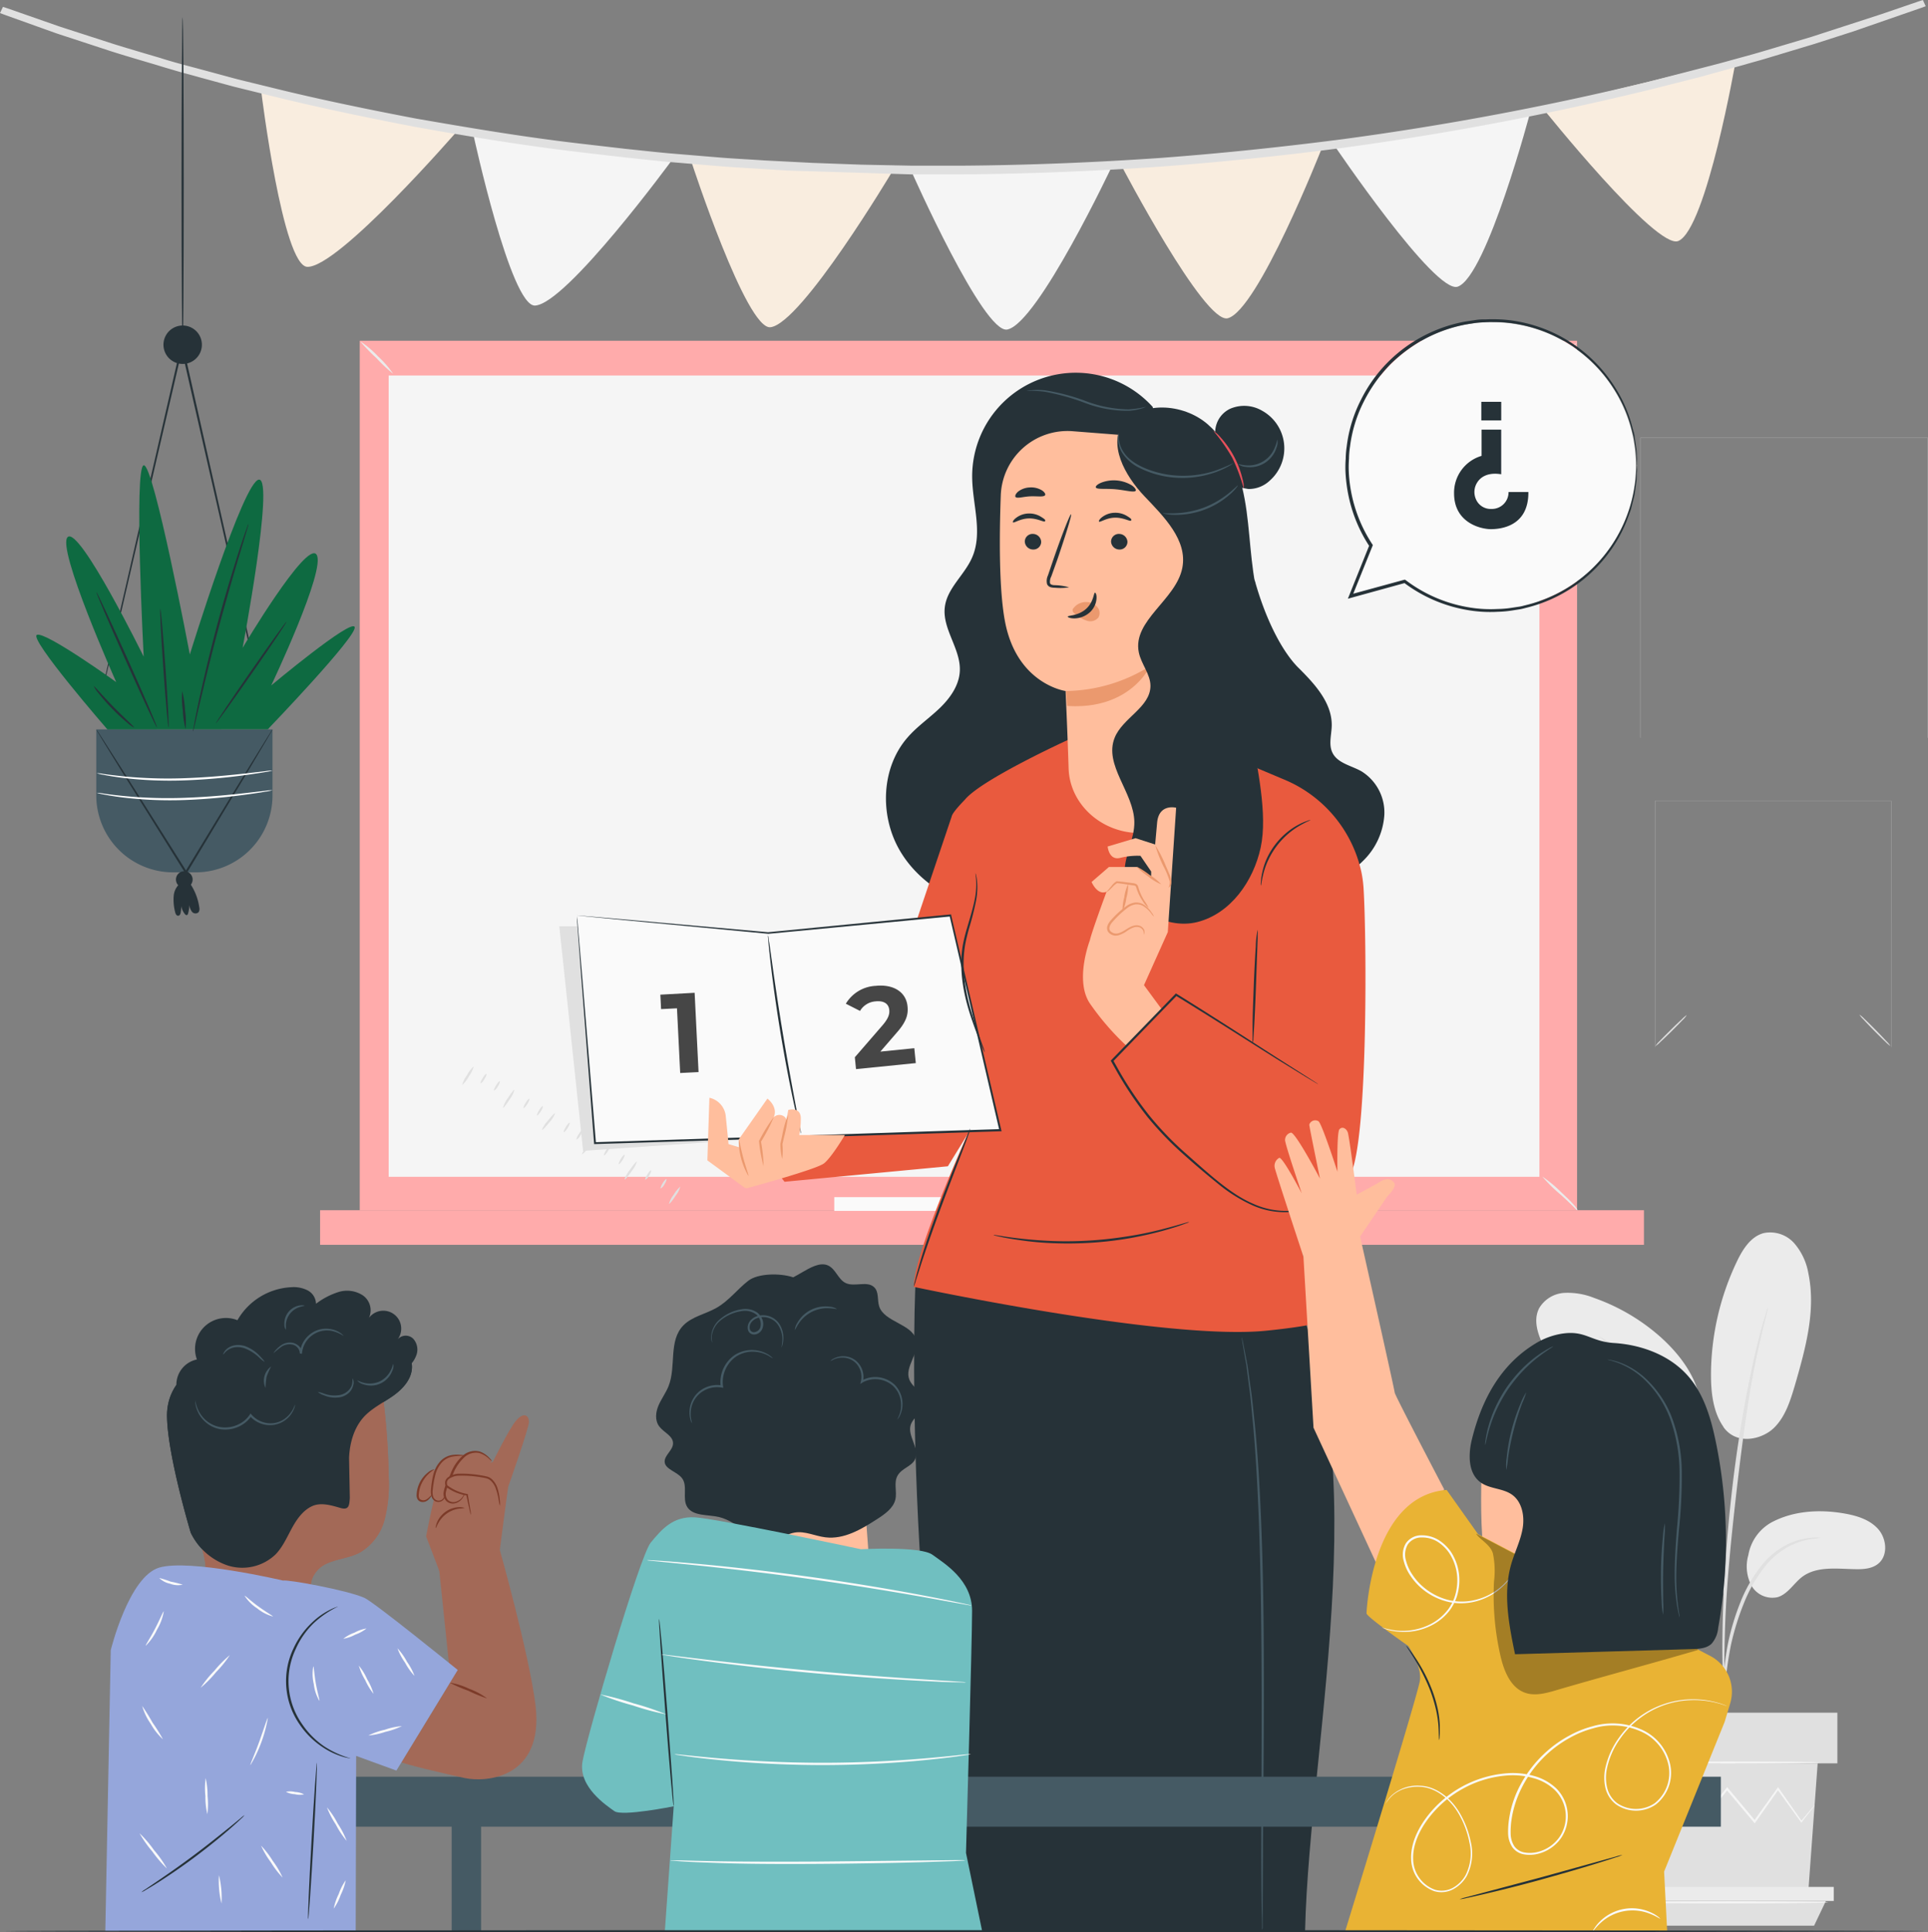 <svg xmlns="http://www.w3.org/2000/svg" width="531.988" height="533.139" viewBox="0 0 531.988 533.139"><rect x="0" y="0" width="531.988" height="533.139" fill="#808080" stroke="none"/><defs><style>.a{fill:#e0e0e0;}.b{fill:#ffabab;}.c{fill:#f5f5f5;}.d{fill:#ebebeb;}.e{fill:#fafafa;}.f{fill:#f9eddf;}.g{fill:#455a64;}.h{fill:#263238;}.i{fill:#0e6a41;}.j{fill:#fff;}.k{fill:#e95a3e;}.l{fill:#464646;}.m{fill:#ffbe9d;}.n{fill:#eb996e;}.o{fill:#e8505b;}.p{fill:#e9b334;}.q{opacity:0.3;}.r{fill:#70bfc0;}.s{fill:#a36957;}.t{fill:#7c3b29;}.u{fill:#95a6db;}</style></defs><g transform="translate(-17.15 -16.657)"><g transform="translate(17.15 16.657)"><path class="a" d="M489.611,204.334H410.22V121.58h79.391Zm-79.346,0h79.3V121.626h-79.3Z" transform="translate(42.377 -0.768)"/><path class="a" d="M478.923,276.485H413.74V208.55h65.184Zm-65.137,0h65.091V208.573H413.786Z" transform="translate(42.91 12.402)"/><path class="a" d="M422.511,259.89a7.683,7.683,0,0,1-1.152,1.359c-.771.806-1.827,1.888-3.028,3.075s-2.3,2.234-3.121,2.982a7.723,7.723,0,0,1-1.37,1.152,7.574,7.574,0,0,1,1.152-1.359c.76-.806,1.842-1.888,3.04-3.075s2.3-2.233,3.121-2.982a6.735,6.735,0,0,1,1.359-1.152Z" transform="translate(42.925 20.178)"/><path class="a" d="M462.73,259.78a7.681,7.681,0,0,1,1.359,1.152c.806.76,1.888,1.827,3.075,3.028s2.234,2.3,2.982,3.109a7.509,7.509,0,0,1,1.152,1.382,8.8,8.8,0,0,1-1.359-1.152c-.806-.76-1.888-1.831-3.075-3.028s-2.234-2.3-2.982-3.121a7.115,7.115,0,0,1-1.152-1.37Z" transform="translate(50.329 20.161)"/><rect class="b" width="335.887" height="239.891" transform="translate(99.266 94.017)"/><rect class="c" width="317.522" height="221.088" transform="translate(107.246 103.598)"/><rect class="b" width="365.283" height="9.546" transform="translate(88.327 333.909)"/><path class="d" d="M103.46,98.5a122.946,122.946,0,0,1,9.1,8.912" transform="translate(-4.079 -4.263)"/><path class="d" d="M112.55,107.418a47.106,47.106,0,0,1-4.61-4.349,46.916,46.916,0,0,1-4.444-4.61,26.54,26.54,0,0,1,4.871,4.134,26.4,26.4,0,0,1,4.18,4.825Z" transform="translate(-4.072 -4.269)"/><path class="d" d="M386.27,108.535l10.156-9.845" transform="translate(38.75 -4.235)"/><path class="d" d="M396.414,98.69a41.2,41.2,0,0,1-4.859,5.132,40.841,40.841,0,0,1-5.285,4.71,42.274,42.274,0,0,1,4.859-5.132,41.934,41.934,0,0,1,5.285-4.71Z" transform="translate(38.75 -4.235)"/><path class="d" d="M386.76,298.6c3.455,3.121,10.282,9.212,9.567,9.212" transform="translate(38.824 26.04)"/><path class="d" d="M396.328,307.869a63.966,63.966,0,0,0-4.8-4.537,40.039,40.039,0,0,1-4.767-4.732,34.124,34.124,0,0,1,5.17,4.295c1.37,1.255,2.568,2.441,3.385,3.339a11.511,11.511,0,0,1,.921,1.152,1.578,1.578,0,0,1,.184.38C396.455,307.892,396.305,307.906,396.328,307.869Z" transform="translate(38.824 26.04)"/><rect class="e" width="34.82" height="3.789" transform="translate(230.196 330.305)"/><path class="a" d="M131.077,272.2a7.635,7.635,0,0,1-1.324,2.717,8.059,8.059,0,0,1-1.842,2.4,7.691,7.691,0,0,1,1.336-2.717A7.981,7.981,0,0,1,131.077,272.2Z" transform="translate(-0.377 22.041)"/><path class="a" d="M140.829,277.811a7.392,7.392,0,0,1-1.324,2.648c-.864,1.37-1.681,2.407-1.82,2.3A7.473,7.473,0,0,1,139,280.126C139.877,278.766,140.694,277.719,140.829,277.811Z" transform="translate(1.105 22.891)"/><path class="a" d="M150.648,283.421a7.414,7.414,0,0,1-1.578,2.487c-1.013,1.278-1.934,2.222-2.061,2.119a7.461,7.461,0,0,1,1.589-2.487C149.6,284.271,150.522,283.315,150.648,283.421Z" transform="translate(2.516 23.74)"/><path class="a" d="M160.228,289.251c.138.1-.576,1.218-1.578,2.5s-1.934,2.211-2.061,2.107a7.692,7.692,0,0,1,1.589-2.487C159.181,290.115,160.1,289.159,160.228,289.251Z" transform="translate(3.967 24.623)"/><path class="a" d="M170.219,295a7.807,7.807,0,0,1-1.462,2.648c-.932,1.382-1.808,2.418-1.946,2.3a7.887,7.887,0,0,1,1.451-2.648C169.205,295.933,170.08,294.9,170.219,295Z" transform="translate(5.515 25.494)"/><path class="a" d="M180.577,301a6.91,6.91,0,0,1-1.3,2.522c-.852,1.3-1.658,2.3-1.8,2.2a6.771,6.771,0,0,1,1.3-2.522,9.056,9.056,0,0,1,1.8-2.2Z" transform="translate(7.131 26.403)"/><path class="a" d="M133.925,274c.138.092-.1.725-.541,1.428s-.9,1.209-1.044,1.152.1-.725.541-1.428S133.778,273.875,133.925,274Z" transform="translate(0.287 22.313)"/><path class="a" d="M137.114,275.751c.15.092-.092.737-.53,1.439a2.887,2.887,0,0,1-1.044,1.152c-.138,0,.1-.725.541-1.428S136.979,275.671,137.114,275.751Z" transform="translate(0.772 22.578)"/><path class="a" d="M144.213,279.931c.138.092-.1.737-.541,1.439s-.9,1.152-1.036,1.152.092-.725.53-1.428S144.086,279.851,144.213,279.931Z" transform="translate(1.847 23.211)"/><path class="a" d="M147.424,281.721c.15.081-.092.725-.53,1.428s-.9,1.152-1.044,1.152.1-.725.541-1.428S147.286,281.629,147.424,281.721Z" transform="translate(2.332 23.482)"/><path class="a" d="M153.854,285.7c.138.092-.092.725-.53,1.428s-.91,1.209-1.044,1.152.1-.725.53-1.428S153.715,285.621,153.854,285.7Z" transform="translate(3.307 24.086)"/><path class="a" d="M156.9,287.491c.138.081-.092.725-.53,1.428a2.887,2.887,0,0,1-1.044,1.152c-.138,0,.1-.737.541-1.439S156.765,287.4,156.9,287.491Z" transform="translate(3.769 24.356)"/><path class="a" d="M163.5,291.291c.138.081-.1.725-.541,1.428s-.9,1.152-1.044,1.152.1-.737.541-1.439S163.346,291.2,163.5,291.291Z" transform="translate(4.765 24.932)"/><path class="a" d="M167.024,293.371c.138.092-.092.725-.53,1.428s-.91,1.209-1.044,1.152.1-.725.53-1.428S166.885,293.279,167.024,293.371Z" transform="translate(5.301 25.246)"/><path class="a" d="M173.383,297.091c.138.092-.1.737-.53,1.439a2.8,2.8,0,0,1-1.044,1.152c-.138,0,.092-.725.53-1.428S173.245,296.988,173.383,297.091Z" transform="translate(6.265 25.81)"/><path class="a" d="M177.054,299.2c.138.081-.092.725-.53,1.428a2.887,2.887,0,0,1-1.044,1.152c-.138,0,.1-.737.53-1.439S176.915,299.112,177.054,299.2Z" transform="translate(6.821 26.13)"/><path class="d" d="M442.857,381.7c5.914-3.051,12.9-3.455,19.459-2.361,3.535.587,7.219,1.635,9.626,4.295s2.855,7.323.092,9.6c-1.635,1.359-3.926,1.566-6.057,1.532-5.147-.057-10.858-.967-14.968,2.13-2.3,1.773-3.914,4.71-6.713,5.573a6.632,6.632,0,0,1-7.3-3.236,11.365,11.365,0,0,1-.818-8.371,12.785,12.785,0,0,1,6.679-9.165Z" transform="translate(46.241 38.184)"/><path class="d" d="M430.58,365.638c3.627,5.17,10.662,3.455,13.921.3s4.61-7.726,5.907-12.09c2.87-9.972,5.757-20.427,3.627-30.582a17.076,17.076,0,0,0-3.9-8.313,8.866,8.866,0,0,0-8.417-2.8c-3.547.932-5.757,4.41-7.346,7.715a73.036,73.036,0,0,0-7.208,31.285c0,5.045.576,10.363,3.455,14.485" transform="translate(44.943 28.065)"/><path class="d" d="M426.982,370.841c3.926-4.61,4.675-11.515,2.925-17.272s-5.757-10.812-10.263-14.873a55.268,55.268,0,0,0-18.366-10.835,19.643,19.643,0,0,0-8.256-1.4,8.658,8.658,0,0,0-6.908,4.191c-1.934,3.7-.081,8.163,1.923,11.814A139.453,139.453,0,0,0,400.1,360.828c3.616,4.664,7.75,9.212,13.265,11.365s11.238,1.866,14.151-1.958" transform="translate(38.604 30.254)"/><path class="a" d="M429.932,432.578a11.221,11.221,0,0,0,.323-2.3c.174-1.7.38-3.857.633-6.414a93.352,93.352,0,0,1,1.439-9.407,72.017,72.017,0,0,1,3.454-11.1,40.919,40.919,0,0,1,5.665-10.04,21.278,21.278,0,0,1,7.174-5.965,19.782,19.782,0,0,1,6.033-1.877,11.326,11.326,0,0,0,2.3-.348,11.447,11.447,0,0,0-2.372,0,18.494,18.494,0,0,0-6.3,1.635,21.336,21.336,0,0,0-7.567,6.011,40.1,40.1,0,0,0-5.867,10.25,67.575,67.575,0,0,0-3.4,11.3,80.376,80.376,0,0,0-1.255,9.522c-.2,2.717-.277,4.928-.31,6.448a10.822,10.822,0,0,0,.046,2.292Z" transform="translate(45.348 39.135)"/><path class="a" d="M430.36,435.993a4.51,4.51,0,0,0,.069-1.094c0-.818,0-1.853,0-3.121,0-2.706,0-6.621.138-11.457.242-9.673,1.071-20.081,2.683-34.751,1.519-13.817,3.566-29.868,5.757-40.3.461-2.383.932-4.514,1.37-6.39s.771-3.455,1.152-4.8l.737-3.028a4.6,4.6,0,0,0,.184-1.071,4.516,4.516,0,0,0-.38,1.025c-.231.783-.53,1.773-.9,2.982s-.818,2.9-1.29,4.767-1,4-1.508,6.367a354.9,354.9,0,0,0-6.057,37.4c-1.612,14.7-2.3,28.093-2.4,37.791-.057,4.847,0,8.774.161,11.515.081,1.266.15,2.3.2,3.121a6.186,6.186,0,0,0,.083,1.048Z" transform="translate(45.358 30.792)"/><path class="a" d="M434.9,409.122a20.166,20.166,0,0,0,0-3.259,85.945,85.945,0,0,0-1-8.82,115.314,115.314,0,0,0-2.87-12.816,104.477,104.477,0,0,0-5.377-15.221,80.979,80.979,0,0,0-15.786-24.583,42.6,42.6,0,0,0-3.719-3.455c-.564-.484-1.071-.957-1.589-1.336l-1.439-1a19.751,19.751,0,0,0-2.741-1.75c-.15.207,3.892,2.591,8.992,8.06a85.583,85.583,0,0,1,15.395,24.5,118.8,118.8,0,0,1,5.4,15.073,130.905,130.905,0,0,1,3.063,12.735c.668,3.662,1.059,6.667,1.29,8.739a20.733,20.733,0,0,0,.383,3.132Z" transform="translate(40.886 31.837)"/><path class="a" d="M408.68,439.18l2.591,35.453H456.81L459.4,439.18Z" transform="translate(42.144 47.329)"/><rect class="a" width="60.555" height="13.979" transform="translate(446.425 472.543)"/><path class="d" d="M404.86,468.8v3.869h59.553V468.8Z" transform="translate(41.565 51.816)"/><path class="a" d="M410.117,478.979l-2.783-6.816h54.544l-3.258,6.816Z" transform="translate(41.939 52.324)"/><path class="c" d="M458.456,449.909a2.22,2.22,0,0,1-.219.323c-.174.242-.4.541-.679.9l-2.648,3.4-.115.15-.115-.15-6.529-9.02h.38l-6.414,9.085-.207.288-.219-.277-7.611-9.051h.435l-.426.53-6.8,8.532-.219.288-.219-.3-6.387-9.1h.369c-3.167,3.6-5.849,6.655-7.9,9l-.15.161-.1-.184-2.475-4.157-.633-1.152a2.3,2.3,0,0,1-.2-.391,2.47,2.47,0,0,1,.261.348l.7,1.071,2.6,4.077h-.253l7.783-9.119.2-.23.184.242,6.471,9.051h-.435l6.794-8.544.415-.522.219-.277.219.261,7.6,9.073H441.7l6.471-9.051.2-.261.184.261,6.379,9.119h-.23l2.763-3.305.737-.852a2.514,2.514,0,0,1,.253-.22Z" transform="translate(42.248 48.195)"/><path class="c" d="M459.986,439.038c0,.161-11.411.288-25.484.288s-25.5-.15-25.5-.288,11.411-.288,25.493-.288S459.986,438.854,459.986,439.038Z" transform="translate(42.192 47.264)"/><path class="c" d="M462.566,472.527c0,.161-12.4.288-27.7.288s-27.692-.127-27.692-.288,12.4-.277,27.692-.277S462.566,472.38,462.566,472.527Z" transform="translate(41.915 52.338)"/><path class="c" d="M130.63,49.1s10.247,47.209,16.949,46.956c8.659-.38,37.813-40.162,37.813-40.162S135.475,49.86,130.63,49.1Z" transform="translate(0.035 -11.745)"/><path class="f" d="M182.9,55.61s15.084,46.242,21.751,45.436c8.59-1.044,33.541-42.868,33.541-42.868S187.817,55.99,182.9,55.61Z" transform="translate(7.951 -10.759)"/><path class="c" d="M235.61,58.049s19.862,44.849,26.4,43.524c8.451-1.7,28.971-45.263,28.971-45.263S240.549,58.041,235.61,58.049Z" transform="translate(15.934 -10.652)"/><path class="f" d="M285.89,56.947s22.879,43.755,29.327,42.108c8.313-2.13,25.85-46.645,25.85-46.645S290.818,56.694,285.89,56.947Z" transform="translate(23.548 -11.243)"/><path class="c" d="M336.75,52.521s28.015,41.451,34.233,39.226c8.06-2.87,20.15-48.671,20.15-48.671S341.643,51.83,336.75,52.521Z" transform="translate(31.25 -12.656)"/><path class="f" d="M386.71,44.107s31.572,39.471,37.583,36.846c7.761-3.374,15.844-49.823,15.844-49.823S391.512,43.093,386.71,44.107Z" transform="translate(38.817 -14.466)"/><path class="f" d="M79.8,38.92s5.9,47.819,12.666,47.993c8.659.207,41.337-37.457,41.337-37.457S84.567,40,79.8,38.92Z" transform="translate(-7.662 -13.287)"/><path class="g" d="M547.992,17.41l-1.29.472-3.827,1.359-6.229,2.2-3.972,1.392-4.61,1.5-10.743,3.455-12.889,3.882c-2.3.725-4.732,1.382-7.219,2.073l-7.715,2.13c-1.324.369-2.66.749-4.03,1.152L481.3,38.079l-8.659,2.2a811.581,811.581,0,0,1-84.573,16.029c-16.12,2.107-33.092,3.926-50.755,5.251s-35.994,1.992-54.762,2.141H268.536l-13.817-.286-3.455-.069-3.455-.15-6.774-.277-6.724-.277-6.655-.415c-4.41-.3-8.8-.507-13.126-.875l-12.85-1.082c-4.237-.369-8.405-.875-12.551-1.29l-6.088-.587-6.08-.829c-16.12-1.913-31.3-4.5-45.459-7.012-14.1-2.717-27.2-5.458-39.011-8.405L83.845,39.97C81.025,39.29,78.33,38.5,75.682,37.8c-5.273-1.439-10.271-2.752-14.865-4.18S51.893,31.036,48,29.78L37.3,26.326c-1.6-.53-3.131-1-4.537-1.508l-3.95-1.409-6.148-2.257-3.8-1.359-1.29-.484s.449.138,1.312.435l3.776,1.324,6.207,2.165,3.95,1.387c1.416.495,2.948.957,4.548,1.486L48.081,29.56c3.914,1.2,8.233,2.464,12.838,3.846s9.592,2.7,14.864,4.143c2.648.691,5.343,1.486,8.163,2.154l8.647,2.119c11.814,2.913,24.905,5.631,39.011,8.337,14.163,2.5,29.327,5.066,45.436,6.908l6.068.771,6.16.657c4.134.415,8.313.91,12.55,1.279l12.838,1.071c4.318.38,8.7.576,13.115.864l6.644.415,6.724.277,6.77.288,3.4.138,3.455.069,13.817.288h13.97c18.768-.15,37.1-.91,54.751-2.13s34.624-3.131,50.733-5.219a817.2,817.2,0,0,0,84.54-15.867l8.659-2.174,4.168-1.044,4.03-1.152,7.715-2.119c2.487-.691,4.917-1.336,7.219-2.049l12.905-3.851,10.766-3.455,4.61-1.474,3.984-1.37,6.24-2.154,3.846-1.324Z" transform="translate(-17.085 -16.544)"/><path class="a" d="M64.739,35.9c-1.439-.415-2.844-.829-4.226-1.266l-4.732-1.4c-2.855-.852-5.573-1.658-8.117-2.475L35.274,26.7c-1-.323-1.958-.633-2.879-.957L18.474,20.759l-1.324-.5.818-1.7,1.347.435,13.979,4.882c.9.311,1.842.609,2.821.921l12.4,4.007c2.5.783,5.158,1.566,7.945,2.4l4.882,1.439c3.566,1.152,7.369,2.119,11.4,3.2l3.455.932,2.844.771c1.727.472,3.455.945,5.273,1.382l8.659,2.119c10.7,2.637,23.028,5.285,38.954,8.325,13.322,2.3,28.924,5.009,45.344,6.908l12.217,1.416,4.4.461c2.683.288,5.392.576,8.117.818L214.84,60.04c2.783.242,5.585.415,8.405.576,1.566.092,3.121.184,4.7.3l13.333.679,13.568.495,13.818.277h13.955c17.974-.138,36.374-.864,54.671-2.13,16.362-1.218,33.391-2.971,50.663-5.219a821.975,821.975,0,0,0,84.41-15.884l19.134-4.951,6.414-1.762c2.13-.576,4.191-1.152,6.175-1.75l12.931-3.857,19.263-6.253,10.089-3.455,1.347-.449.794,1.716-1.324.484-18.619,6.46-10.754,3.455-12.922,3.894c-2,.622-4.1,1.152-6.262,1.8l-10.1,2.8c-.875.242-1.75.495-2.637.725l-12.85,3.247a819.473,819.473,0,0,1-84.714,16.12c-17.272,2.3-34.417,4.03-50.836,5.262-18.352,1.279-36.846,2-54.881,2.154H268.59l-34.2-1.059-6.678-.415c-1.589-.115-3.155-.207-4.721-.3-2.833-.174-5.642-.334-8.437-.587l-12.838-1.071c-2.775-.253-5.5-.541-8.221-.84l-4.349-.461-12.275-1.428c-16.535-1.958-32.16-4.61-45.517-7.012-15.916-3.075-28.325-5.757-39.092-8.429l-8.659-2.13c-1.826-.435-3.627-.932-5.392-1.416l-2.783-.76-3.385-.921C69.518,37.221,67.088,36.626,64.739,35.9Z" transform="translate(-17.15 -16.657)"/></g><g transform="translate(27.162 21.403)"><path class="h" d="M40.23,202.206a2.44,2.44,0,0,1,.092-.541c.092-.357.2-.886.334-1.554.3-1.392.749-3.4,1.312-5.965,1.152-5.219,2.879-12.666,4.974-21.97L63.6,99.579l.3-1.278.242,1.278.369,1.612c6.482,28.789,12.355,54.867,16.6,73.761,2.1,9.431,3.789,17.065,4.963,22.373.576,2.625,1.013,4.61,1.324,6.08.138.679.253,1.152.334,1.589s.092.552.092.552-.069-.184-.161-.541l-.38-1.566c-.334-1.416-.818-3.455-1.428-6.068-1.232-5.3-2.982-12.919-5.158-22.327-4.295-18.884-10.225-44.906-16.777-73.692l-.369-1.612h.587L47.306,172.277l-5.158,21.878c-.609,2.568-1.094,4.61-1.428,5.953-.161.657-.3,1.152-.391,1.543a4.088,4.088,0,0,0-.1.556Z" transform="translate(-23.667 -9.04)"/><path class="g" d="M40.22,209.67V191.44H88.845v18.23A21.21,21.21,0,0,1,67.6,230.877H61.441A21.222,21.222,0,0,1,40.22,209.671Z" transform="translate(-23.668 5.065)"/><path class="h" d="M40.22,191.44a5.124,5.124,0,0,1,.552.76l1.486,2.3,5.354,8.359,17.491,27.7.127.2h-.507c6.61-10.872,12.6-20.726,16.96-27.854l5.193-8.405,1.439-2.3a6.817,6.817,0,0,1,.53-.76,4.894,4.894,0,0,1-.426.829l-1.347,2.3c-1.218,2.05-2.925,4.939-5.032,8.5-4.33,7.185-10.247,17.041-16.811,27.945l-.253.415-.253-.415-.127-.2-17.34-27.771-5.193-8.463-1.392-2.3a7.2,7.2,0,0,1-.451-.841Z" transform="translate(-23.668 5.065)"/><path class="h" d="M66.929,99.968a5.3,5.3,0,1,1-1.552-3.756A5.3,5.3,0,0,1,66.929,99.968Z" transform="translate(-21.235 -9.591)"/><path class="h" d="M60.955,20.78c.161,0,.3,20.461.3,45.689s-.134,45.69-.3,45.69-.3-20.461-.3-45.689S60.786,20.78,60.955,20.78Z" transform="translate(-20.572 -20.78)"/><path class="h" d="M63.915,227.713a2.3,2.3,0,1,1-2.3-2.3,2.3,2.3,0,0,1,2.3,2.3Z" transform="translate(-20.777 10.209)"/><path class="h" d="M60.721,228.231l.369-.184a5.02,5.02,0,0,0-2.3,3.765,13.356,13.356,0,0,0,.38,4.523c.1.472.357,1.059.84,1.036s.644-.541.714-.978a9.845,9.845,0,0,0,.069-2.729,4.756,4.756,0,0,0,1.059,3.224c.138.174.348.357.564.3s.288-.3.348-.506a9.972,9.972,0,0,0,.348-2.3,3.558,3.558,0,0,0,.725,1.9,1.244,1.244,0,0,0,1.807.115,1.74,1.74,0,0,0,.2-1.324,15.614,15.614,0,0,0-3.178-7.462" transform="translate(-20.864 10.543)"/><path class="i" d="M45.462,201.025s-21.878-25.193-19.425-26.1S47.9,187.968,47.9,187.968,31.2,150.65,34.546,147.922s20.933,33.024,20.933,33.024-2.741-52.185,0-52.794,12.735,52.195,12.735,52.195S83.087,132.1,87.328,132.1s-4.553,46.426-4.553,46.426,17.606-29.7,20.392-25.745-12.5,36.109-12.5,36.109,22.153-18.515,23.028-16.12-23.969,28.22-23.969,28.22Z" transform="translate(-25.845 -4.52)"/><path class="h" d="M40.23,158.5c.15-.069,4.03,8.233,8.659,18.55s8.256,18.734,8.06,18.8-4.03-8.244-8.659-18.561S40.081,158.57,40.23,158.5Z" transform="translate(-23.667 0.077)"/><path class="h" d="M55.565,162.53c.161,0,.806,7.312,1.439,16.351s1,16.385.84,16.4-.806-7.312-1.439-16.351S55.4,162.541,55.565,162.53Z" transform="translate(-21.351 0.687)"/><path class="h" d="M78.708,142.23a2.087,2.087,0,0,1-.127.587q-.184.668-.484,1.658c-.449,1.52-1.071,3.581-1.82,6.08-1.543,5.132-3.616,12.251-5.757,20.15s-3.857,15.1-5.078,20.311q-.9,3.817-1.439,6.183c-.174.668-.3,1.218-.415,1.681a2.419,2.419,0,0,1-.184.576,2.015,2.015,0,0,1,.069-.609c.081-.449.174-1.013.3-1.693.261-1.474.7-3.6,1.255-6.229,1.152-5.251,2.8-12.47,4.905-20.381s4.262-14.968,5.9-20.116c.829-2.545,1.52-4.61,2.015-6.022.242-.657.426-1.152.587-1.624a1.981,1.981,0,0,1,.277-.553Z" transform="translate(-20.156 -2.387)"/><path class="h" d="M88.41,165.59c.138.092-4.122,6.46-9.522,14.2S69.02,193.7,68.87,193.7,73,187.248,78.4,179.5,88.284,165.5,88.41,165.59Z" transform="translate(-19.33 1.15)"/><path class="h" d="M50.743,192.5a8.486,8.486,0,0,1-1.913-1.359,52.7,52.7,0,0,1-4.168-3.88,51.617,51.617,0,0,1-3.73-4.249,8.061,8.061,0,0,1-1.312-1.946c.138-.1,2.407,2.637,5.479,5.757S50.858,192.331,50.743,192.5Z" transform="translate(-23.759 3.494)"/><path class="h" d="M60.821,182.28a23.789,23.789,0,0,1,.771,5.193,22.361,22.361,0,0,1,.174,5.251,23.478,23.478,0,0,1-.771-5.193A22.384,22.384,0,0,1,60.821,182.28Z" transform="translate(-20.561 3.678)"/><path class="j" d="M88.834,201.3a11.376,11.376,0,0,1-1.877.391c-1.152.207-2.982.484-5.17.794a170.4,170.4,0,0,1-17.179,1.52,109.076,109.076,0,0,1-17.272-.714c-2.187-.288-3.95-.576-5.159-.829a11.207,11.207,0,0,1-1.866-.449,12.023,12.023,0,0,1,1.9.219c1.218.184,2.994.4,5.181.633a125.64,125.64,0,0,0,17.168.541c6.713-.23,12.781-.852,17.157-1.347l5.181-.6a10.256,10.256,0,0,1,1.935-.162Z" transform="translate(-23.655 6.558)"/><path class="j" d="M88.834,206a10.027,10.027,0,0,1-1.877.391c-1.152.219-2.982.495-5.17.794-4.364.6-10.444,1.29-17.179,1.532a110.284,110.284,0,0,1-17.272-.725c-2.187-.288-3.95-.576-5.159-.829a11.2,11.2,0,0,1-1.866-.449,14.1,14.1,0,0,1,1.9.219c1.218.184,2.994.415,5.181.633a125.635,125.635,0,0,0,17.168.541c6.713-.23,12.781-.852,17.157-1.347l5.181-.6A13.691,13.691,0,0,1,88.834,206Z" transform="translate(-23.655 7.27)"/></g><g transform="translate(388.379 104.734)"><path class="e" d="M380.014,93.83a39.552,39.552,0,0,0-33.057,61.28l-5.757,14.5L356.168,165A39.563,39.563,0,1,0,380,93.861Z" transform="translate(-339.418 -93.047)"/><path class="h" d="M386.1,136.813h-5.469a4.61,4.61,0,0,1-4.778,4.675,4.41,4.41,0,0,1-4.283-2.833,4.882,4.882,0,0,1,.391-4.436c.921-1.52,2.957-2.913,6.644-2.3V119.61h-5.412v7.231A10.581,10.581,0,0,0,365.6,137.2c0,8,7.174,9.868,10.247,9.868C378.2,147.038,386.2,146.462,386.1,136.813Z" transform="translate(-335.61 -89.143)"/><rect class="h" width="5.492" height="5.135" transform="translate(43.002 27.923) rotate(180)"/><path class="h" d="M420.023,133.5a4.088,4.088,0,0,0,0-.7c0-.495,0-1.152-.057-2.027a11.8,11.8,0,0,0-.069-1.508c-.069-.552-.161-1.152-.253-1.8s-.2-1.347-.3-2.1-.38-1.508-.576-2.3a37.833,37.833,0,0,0-4.952-11.342,40.036,40.036,0,0,0-30.1-18.423,41.291,41.291,0,0,0-5.479-.1,15.352,15.352,0,0,0-2.809.174L372.6,93.8a40.3,40.3,0,0,0-11.146,3.789,39.851,39.851,0,0,0-17.6,17.786,38.262,38.262,0,0,0-3.926,12.816,25.84,25.84,0,0,0-.288,3.455,31.419,31.419,0,0,0-.069,3.455,42.764,42.764,0,0,0,.875,6.908,40.3,40.3,0,0,0,5.757,13.817v-.415c-1.923,4.767-3.8,9.453-5.631,14.025l-.334.829.864-.242,14.968-4.122-.369-.069a40.163,40.163,0,0,0,17.134,7.484,36.673,36.673,0,0,0,8.784.552,29.86,29.86,0,0,0,4.214-.4l2.05-.323c.668-.127,1.324-.323,1.98-.484a40.183,40.183,0,0,0,22.821-15.648,38.3,38.3,0,0,0,4.905-9.315l.76-2.1c.174-.691.334-1.359.495-1.992l.461-1.826c.1-.576.174-1.152.253-1.67.127-1.059.31-1.992.357-2.809s0-1.486.069-2.061a7.442,7.442,0,0,0,0-1.255,2.3,2.3,0,0,0,0-.426,1.667,1.667,0,0,0-.057.415c0,.323-.057.737-.1,1.255s-.081,1.255-.138,2.049-.261,1.74-.415,2.783a39.932,39.932,0,0,1-29.592,31.895c-.644.15-1.29.348-1.958.472l-2.015.3a27.174,27.174,0,0,1-4.134.369,35.864,35.864,0,0,1-8.611-.564,39.437,39.437,0,0,1-16.753-7.381l-.174-.127h-.2l-14.968,4.088.522.6,5.653-14.025.081-.219-.127-.2a39.8,39.8,0,0,1-6.517-20.23,29.93,29.93,0,0,1,.069-3.374,23.042,23.042,0,0,1,.277-3.339,37.5,37.5,0,0,1,3.846-12.524,41.208,41.208,0,0,1,7.358-10.294,42.6,42.6,0,0,1,9.81-7.162,39.472,39.472,0,0,1,10.928-3.765l2.763-.435c.921-.127,1.842-.115,2.752-.184a44.088,44.088,0,0,1,5.392.081,39.679,39.679,0,0,1,29.746,17.928,38.126,38.126,0,0,1,5.031,11.157c.219.818.426,1.589.609,2.3s.242,1.428.348,2.073.207,1.232.288,1.773.081,1.044.115,1.5c.057.852.115,1.52.15,2.027A4.263,4.263,0,0,0,420.023,133.5Z" transform="translate(-339.554 -93.15)"/></g><g transform="translate(171.478 119.498)"><path class="h" d="M236.809,321.9c-.679,2.3-3.73,102.478,14.842,181.594l92.426.207c1.232-54.049,21.878-138.092-8-184.576Z" transform="translate(-138.304 -73.694)"/><path class="h" d="M318.755,155.46c3.051,11.1,7.669,19.989,12.17,24.457s9.315,9.7,9.154,16.028c-.069,2.487-.9,5.124.2,7.369,1.4,2.9,5.17,3.535,7.991,5.124a13.379,13.379,0,0,1,6.321,12.124,19.425,19.425,0,0,1-5.941,12.666c-3.455,3.523-9.051,5.987-13.4,3.581-2.625-1.451-4.122-4.284-5.446-6.978q-10.282-20.922-18.607-42.719" transform="translate(-126.948 -98.478)"/><path class="h" d="M303.083,115.434a28.59,28.59,0,0,0-49.837,19.436c.081,7.427,2.982,15.221,0,22.039-2.073,4.836-6.908,8.486-7.542,13.7-.771,6.045,4.41,11.515,4.134,17.629-.174,3.984-2.671,7.5-5.539,10.263s-6.207,5.032-8.843,8.06c-7.312,8.313-7.772,21.44-2.3,31.02s16.2,15.614,27.186,16.915,22.2-1.727,31.929-7.012c6.333-3.455,12.286-7.968,16.051-14.117s5.066-14.117,2.087-20.726" transform="translate(-139.326 -105.972)"/><path class="g" d="M263.12,110.333a37.568,37.568,0,0,1,4.917.23,64.676,64.676,0,0,1,11.457,3.2,32.516,32.516,0,0,0,11.8,2.087,14.832,14.832,0,0,0,3.593-.622,5.574,5.574,0,0,0,1.244-.507,24.584,24.584,0,0,1-4.847.737,34.7,34.7,0,0,1-11.618-2.222,56.419,56.419,0,0,0-11.583-3.063,19.873,19.873,0,0,0-3.653,0,4.708,4.708,0,0,0-1.312.161Z" transform="translate(-134.227 -105.351)"/><path class="k" d="M366.019,234.9a32.328,32.328,0,0,0-.564-4.237,35.879,35.879,0,0,0-21.405-25.689L316.242,193.24l-31.78.818s-23.616,10.785-28.371,16.408c-.357.415-3.523,3.547-3.73,4.767l-23.918,71-30.571,19.056,8.383,10.686,45.067-4.272,5.458-8.878c-2.982,6.69-14.873,33.833-14.873,42.143,0,0,69.558,14.888,97.25,12.1,12.183-1.232,15.072-2.372,15.072-2.372l-8.13-30.467c6.736-.461,13.621-4.61,16.385-10.363C367.282,303.882,366.878,248.3,366.019,234.9Z" transform="translate(-144.109 -92.757)"/><path class="a" d="M155.97,238.61h-4.79l6.563,61.959,56.651-3.892L208,243.331Z" transform="translate(-151.18 -85.886)"/><path class="e" d="M155.34,235.95l5.009,62.846,111.85-3.6L258.417,235.95l-50.284,4.859Z" transform="translate(-150.55 -86.289)"/><path class="h" d="M155.34,236.033l.9.069,2.706.23,10.478.9,38.734,3.455h0l50.284-4.905h.242v.23c4.249,18.193,8.912,38.216,13.818,59.241l.081.357h-.369l-5.273.161-106.567,3.363h-.23v-.23c-1.486-19.3-2.7-35.027-3.547-45.954-.4-5.423-.725-9.649-.932-12.551q-.161-2.119-.242-3.247V236a9.385,9.385,0,0,0,.1,1.152c.1.749.174,1.866.288,3.293.253,2.913.609,7.15,1.071,12.6.9,10.893,2.187,26.564,3.776,45.781l-.242-.207,106.565-3.455,5.285-.161-.288.357c-4.882-21.014-9.522-41.038-13.748-59.241l.288.207-50.284,4.79h0l-38.562-3.662-10.513-1.013-2.752-.277Z" transform="translate(-150.55 -86.315)"/><path class="h" d="M210.312,295.472a2.189,2.189,0,0,1-.184-.541c-.1-.426-.242-.945-.391-1.565-.334-1.37-.783-3.35-1.312-5.757-1.071-4.917-2.407-11.722-3.673-19.287s-2.2-14.438-2.783-19.425c-.288-2.5-.506-4.514-.633-5.914-.057-.644-.1-1.152-.138-1.612a1.763,1.763,0,0,1,0-.564,3.108,3.108,0,0,1,.127.552,12.1,12.1,0,0,0,.242,1.6c.207,1.474.484,3.455.829,5.884.691,4.974,1.7,11.836,2.957,19.39s2.534,14.37,3.455,19.3c.461,2.4.84,4.364,1.152,5.827.115.644.219,1.152.288,1.6a2.233,2.233,0,0,1,.067.513Z" transform="translate(-143.61 -85.555)"/><path class="l" d="M184.853,254.55l1.082,21.878-5.066.253-.886-17.847-4.387.219-.2-3.984Z" transform="translate(-147.512 -83.473)"/><path class="l" d="M238.736,270.1l.415,4.11-16.5,1.658-.323-3.27,7.623-8.8c1.75-2.038,1.98-3.189,1.877-4.262-.174-1.7-1.462-2.591-3.765-2.36a5.424,5.424,0,0,0-4.306,2.637l-3.914-1.992a10.176,10.176,0,0,1,8.267-4.928c4.859-.495,8.359,1.681,8.751,5.642.219,2.119-.184,4.11-2.957,7.254l-4.537,5.251Z" transform="translate(-140.782 -83.733)"/><path class="m" d="M197.023,304.575l-10.363-7.6.564-17.272a5.758,5.758,0,0,1,4.491,4.882c.426,4.053.783,7.9.783,7.9l3.259.978-.449-2.246,7.922-11.284s3.005,2.222,1.75,5.147c1.439-1.4,3.719-.242,3.455,1.059l.552-3.075s3.6-1.071,3.455,2.579a23.341,23.341,0,0,1-.426,4.349H224.6s-3.638,6.149-5.757,7.818-21.222,6.851-21.222,6.851" transform="translate(-145.807 -79.664)"/><path class="n" d="M196.84,299.726a19.575,19.575,0,0,1-2.66-9.926c.184,0,.522,2.3,1.255,4.985S197,299.645,196.84,299.726Z" transform="translate(-144.668 -78.134)"/><path class="n" d="M200.3,297.882a41.094,41.094,0,0,1-1.255-6.816v-.2l.2-.334a44.835,44.835,0,0,1,3.869-6.207,46.063,46.063,0,0,1-3.35,6.506l-.2.334v-.184a41.886,41.886,0,0,1,.737,6.9Z" transform="translate(-143.932 -78.963)"/><path class="n" d="M204.655,295.975a17.552,17.552,0,0,1-.495-4.1V291.8c.15-.657.288-1.336.449-2.038a32.24,32.24,0,0,1,1.646-5.976,32.789,32.789,0,0,1-1.071,6.114l-.472,2.015v-.069A18.7,18.7,0,0,1,204.655,295.975Z" transform="translate(-143.157 -79.044)"/><path class="m" d="M313.044,122.818v5.653l1.152,84.562c.138,9.81-8.187,17.755-18.7,17.825h0c-10.616.069-19.471-7.915-19.77-17.825-.323-10.363-.84-21.359-.84-21.359s-13.472-1.853-16.731-19.263c-1.624-8.659-1.578-22.937-1.152-34.616A18.423,18.423,0,0,1,276.981,120Z" transform="translate(-135.192 -103.857)"/><path class="h" d="M262.73,146.686a2.3,2.3,0,0,0,2.222,2.211,2.141,2.141,0,0,0,2.3-2.087,2.3,2.3,0,0,0-2.222-2.211,2.13,2.13,0,0,0-2.3,2.087Z" transform="translate(-134.287 -100.124)"/><path class="h" d="M259.9,142.142c.288.277,1.958-1.025,4.364-1.082s4.214,1.152,4.468.794-.174-.657-.957-1.152a6.149,6.149,0,0,0-3.592-1,5.914,5.914,0,0,0-3.455,1.232C260.02,141.474,259.766,142,259.9,142.142Z" transform="translate(-134.72 -100.866)"/><path class="h" d="M283.4,146.686a2.3,2.3,0,0,0,2.222,2.211,2.141,2.141,0,0,0,2.3-2.087A2.3,2.3,0,0,0,285.7,144.6a2.141,2.141,0,0,0-2.3,2.087Z" transform="translate(-131.156 -100.123)"/><path class="h" d="M280.525,141.96c.288.288,1.958-1.025,4.364-1.082s4.214,1.152,4.468.794-.161-.657-.957-1.152a6.149,6.149,0,0,0-3.592-.991,5.914,5.914,0,0,0-3.455,1.218C280.629,141.292,280.387,141.833,280.525,141.96Z" transform="translate(-131.598 -100.892)"/><path class="h" d="M274.152,160.05a15.752,15.752,0,0,0-3.938-.6c-.622,0-1.209-.161-1.324-.576a3.144,3.144,0,0,1,.357-1.842l1.7-4.744c2.3-6.748,4.018-12.3,3.754-12.39s-2.4,5.305-4.744,12.056l-1.624,4.778a3.638,3.638,0,0,0-.253,2.429,1.554,1.554,0,0,0,1.044.864,3.985,3.985,0,0,0,1.044.127,16.765,16.765,0,0,0,3.972-.1Z" transform="translate(-133.491 -100.835)"/><path class="n" d="M272.58,183.148a44.515,44.515,0,0,0,23.248-6.908s-5.354,12.17-22.9,11.019Z" transform="translate(-132.795 -95.331)"/><path class="n" d="M274.4,162.648a4.341,4.341,0,0,1,3.846-1.716,3.926,3.926,0,0,1,2.783,1.392,2.522,2.522,0,0,1,.277,2.87,2.925,2.925,0,0,1-3.143.886,9.119,9.119,0,0,1-3.143-1.75,2.87,2.87,0,0,1-.7-.691.818.818,0,0,1,0-.91" transform="translate(-132.552 -97.652)"/><path class="h" d="M280.539,158.68c-.391,0-.323,2.6-2.522,4.523s-4.985,1.716-5,2.073c0,.174.633.495,1.82.495a6.552,6.552,0,0,0,4.18-1.589,5.666,5.666,0,0,0,1.934-3.789C281.057,159.29,280.723,158.657,280.539,158.68Z" transform="translate(-132.728 -97.991)"/><path class="h" d="M279.752,133.7c.253.644,2.66.261,5.5.53s5.147.978,5.515.38c.15-.288-.261-.9-1.152-1.508a9.626,9.626,0,0,0-8.394-.691C280.155,132.855,279.649,133.385,279.752,133.7Z" transform="translate(-131.711 -102.069)"/><path class="h" d="M260.508,136.075c.449.53,2.1-.081,4.088-.161s3.708.261,4.077-.323c.174-.277-.115-.829-.864-1.324a5.688,5.688,0,0,0-3.35-.806,5.631,5.631,0,0,0-3.236,1.152C260.531,135.233,260.324,135.811,260.508,136.075Z" transform="translate(-134.633 -101.812)"/><path class="h" d="M286.973,118.128c-4.675,6.218.184,14.968,5.573,20.634s11.952,12.124,10.478,19.759c-1.7,8.855-13.817,14.52-12.01,23.351.657,3.224,3.2,5.976,3.213,9.212,0,5.941-7.669,8.82-9.88,14.335-3.028,7.554,5.305,15.084,5.435,23.222.069,4.61-2.556,8.935-2.7,13.552-.288,9.465,10.915,16.4,20.091,14.071s15.464-11.284,17.467-20.542-1.036-22.266-2.522-31.619l15.9,3.684c2.971-2.821-1.082-5.827-1.75-9.868-1.67-10.121-8.325-18.687-11.515-28.452-2.774-8.532-2.783-17.663-4-26.553s-3.972-18.146-10.754-24.005-18.526-6.587-24.019.507" transform="translate(-131.113 -104.709)"/><path class="m" d="M298.339,265.749l-4.836-6.574,6.574-14.647,2.3-34.3s-4.767-1.255-5.251,4.134c-.288,3.167-.541,6-.541,6l-5.412-1.74-7.7,2.3s.348,3.914,3.455,3.143a19.45,19.45,0,0,1,5.607-.576l2.948,4.33v1.554l-3.914-2.8h-7.741l-4.784,4.134s1.624,3.835,4.134,2.671c0,0-4.18,11.307-4.61,13.438,0,0-4.262,11.019,0,17.395a72.414,72.414,0,0,0,9.994,11.595Z" transform="translate(-132.175 -90.204)"/><path class="n" d="M297.652,230.866a3.086,3.086,0,0,0,.323-1.716,21.527,21.527,0,0,0-1.681-4.053,34.4,34.4,0,0,1-2.3-5.906,34.426,34.426,0,0,1,2.89,5.653c.348.783.679,1.532.99,2.3a5.447,5.447,0,0,1,.564,2.015,2.3,2.3,0,0,1-.357,1.382C297.847,230.8,297.674,230.889,297.652,230.866Z" transform="translate(-129.552 -88.827)"/><path class="n" d="M296.3,229.2a14.473,14.473,0,0,1-3.547-2.141c-1.866-1.324-3.282-2.556-3.143-2.717a21.631,21.631,0,0,1,3.455,2.234A14.7,14.7,0,0,1,296.3,229.2Z" transform="translate(-130.217 -88.047)"/><path class="n" d="M293.939,235.142a5.929,5.929,0,0,1-1.624-1.826,12.982,12.982,0,0,1-1.266-2.3,14.973,14.973,0,0,1-.541-1.474.69.69,0,0,0-.334-.472,2.924,2.924,0,0,0-.725-.15c-1.578-.207-3.075-.472-4.272-.587h.081a4.609,4.609,0,0,0-1.152.932c-.334.348-.622.644-.875.875-.506.484-.9.668-.921.609s.277-.277.7-.806l.795-.957a4.167,4.167,0,0,1,1.29-1.152h.081c1.3.069,2.752.3,4.341.506a2.994,2.994,0,0,1,.91.207,1.325,1.325,0,0,1,.633.806c.161.541.3,1,.484,1.462a15.761,15.761,0,0,0,1.152,2.3A14.666,14.666,0,0,1,293.939,235.142Z" transform="translate(-131.322 -87.519)"/><path class="n" d="M286.161,235.983a12.448,12.448,0,0,1,.461-3.789,11.741,11.741,0,0,1,1.059-3.673,12.285,12.285,0,0,1-.472,3.789A12.029,12.029,0,0,1,286.161,235.983Z" transform="translate(-130.739 -87.414)"/><path class="n" d="M292.549,241.786a1.888,1.888,0,0,0-.15-1.152,2.038,2.038,0,0,0-.945-.852,2.464,2.464,0,0,0-1.658,0,7.474,7.474,0,0,0-1.9,1.013,7.827,7.827,0,0,1-2.3,1.152,2.683,2.683,0,0,1-2.844-.91,1.969,1.969,0,0,1-.207-1.681,4.285,4.285,0,0,1,.84-1.416,25.848,25.848,0,0,1,4.341-4.007,5.263,5.263,0,0,1,2.464-1,3.869,3.869,0,0,1,2.3.53,7.07,7.07,0,0,1,2.3,2.3,3.686,3.686,0,0,1,.587,1.036,5.526,5.526,0,0,1-.771-.9,7.761,7.761,0,0,0-2.3-2.073,3.558,3.558,0,0,0-2.015-.4,4.858,4.858,0,0,0-2.2.957,27.712,27.712,0,0,0-4.191,3.95c-.657.737-1.082,1.693-.609,2.383a2.174,2.174,0,0,0,2.234.7c1.624-.435,2.821-1.761,4.249-2.087a2.717,2.717,0,0,1,1.923.115,2.188,2.188,0,0,1,1,1.059C292.918,241.383,292.549,241.821,292.549,241.786Z" transform="translate(-131.302 -86.748)"/><path class="h" d="M342.827,310.153a8.207,8.207,0,0,1-1.044,1.152,12.852,12.852,0,0,1-3.673,2.36,17.271,17.271,0,0,1-6.784,1.392,21.877,21.877,0,0,1-8.947-1.923,42.175,42.175,0,0,1-9.419-5.9c-3.121-2.51-6.367-5.262-9.706-8.256a89.358,89.358,0,0,1-9.764-10.156,97.767,97.767,0,0,1-8.451-12.539c-.541-.957-1.071-1.914-1.612-2.844l-.1-.2.161-.161,17.66-18.211.15-.161.2.115c11.515,7.139,21.232,13.506,28.118,17.893l8.06,5.132,2.13,1.37.552.357.174.138a.442.442,0,0,1-.207-.092l-.564-.323-2.174-1.3c-1.9-1.152-4.61-2.833-8.13-5-6.908-4.318-16.65-10.6-28.233-17.709h.348l-17.605,18.17v-.357c.53.945,1.071,1.888,1.6,2.844A97.873,97.873,0,0,0,294,288.433a88.255,88.255,0,0,0,9.684,10.11c6.69,5.9,12.666,11.515,18.918,14.177a21.591,21.591,0,0,0,8.774,1.98,17.482,17.482,0,0,0,6.69-1.266,13.366,13.366,0,0,0,3.684-2.246C342.493,310.532,342.827,310.129,342.827,310.153Z" transform="translate(-131.169 -83.449)"/><path class="h" d="M318.729,239.46a6.915,6.915,0,0,1,0,1.232c0,.921-.057,2.038-.092,3.339-.1,2.982-.242,6.8-.391,11.046s-.334,8.21-.495,11.031l-.207,3.339a4.94,4.94,0,0,1-.161,1.218,4.34,4.34,0,0,1-.069-1.232v-3.351c0-2.821.161-6.724.323-11.031s.369-8.21.564-11.031a21.878,21.878,0,0,1,.528-4.559Z" transform="translate(-126.023 -85.758)"/><path class="h" d="M333,213.14c0,.1-1.244.53-3.1,1.624a21.193,21.193,0,0,0-3.063,2.187,21.784,21.784,0,0,0-5.515,7.289,20.613,20.613,0,0,0-1.278,3.535c-.552,2.087-.609,3.455-.725,3.455a2.531,2.531,0,0,1,0-.945,14.131,14.131,0,0,1,.348-2.568,18.93,18.93,0,0,1,1.152-3.673,20.368,20.368,0,0,1,5.665-7.473,18.7,18.7,0,0,1,3.213-2.141,14.068,14.068,0,0,1,2.383-1.025,3.108,3.108,0,0,1,.921-.261Z" transform="translate(-125.722 -89.743)"/><path class="h" d="M254,275.361a12.421,12.421,0,0,1-.829-1.82c-.495-1.151-1.209-2.913-1.992-5.078-1.543-4.306-3.653-10.467-3.673-17.583a31.14,31.14,0,0,1,.425-5.147,46.378,46.378,0,0,1,1.152-4.675c.852-2.925,1.658-5.527,2.1-7.772a20.622,20.622,0,0,0,.426-5.377c-.069-1.266-.242-1.969-.174-1.98a2.544,2.544,0,0,1,.15.495,9.68,9.68,0,0,1,.253,1.474,19.221,19.221,0,0,1-.23,5.458,77.186,77.186,0,0,1-1.992,7.853c-.391,1.462-.794,3-1.071,4.61a31.426,31.426,0,0,0-.4,5.055c0,6.989,2.038,13.115,3.455,17.445.725,2.174,1.382,3.926,1.807,5.132a12.251,12.251,0,0,1,.6,1.913Z" transform="translate(-136.592 -87.807)"/><path class="h" d="M309.213,309.49a1.847,1.847,0,0,1-.522.23l-1.5.552c-1.3.472-3.224,1.071-5.619,1.727s-5.285,1.312-8.524,1.9a98.424,98.424,0,0,1-10.6,1.278,101.9,101.9,0,0,1-10.686.138,84.107,84.107,0,0,1-8.7-.76c-2.464-.348-4.444-.668-5.757-.967l-1.554-.348a2.3,2.3,0,0,1-.541-.161,1.762,1.762,0,0,1,.564,0l1.578.242c1.37.23,3.35.507,5.757.771s5.4.506,8.671.633a104.4,104.4,0,0,0,10.627-.184c3.719-.242,7.323-.714,10.547-1.232s6.114-1.152,8.509-1.762,4.33-1.152,5.653-1.543l1.532-.435a1.945,1.945,0,0,1,.552-.081Z" transform="translate(-135.423 -75.152)"/><path class="h" d="M251.67,287.08a7.244,7.244,0,0,1-.484,1.762c-.38,1.152-.978,2.706-1.716,4.664-1.5,3.926-3.6,9.315-5.827,15.315s-4.134,11.515-5.423,15.452L236.712,329a10.743,10.743,0,0,1-.6,1.727,10.639,10.639,0,0,1,.38-1.785c.261-1.152.725-2.775,1.312-4.8,1.152-4.018,3.044-9.522,5.273-15.533s4.4-11.376,5.987-15.268l1.9-4.61C251.409,287.678,251.632,287.069,251.67,287.08Z" transform="translate(-138.318 -78.546)"/><path class="g" d="M320.324,500.546a2.1,2.1,0,0,1,0-.426v-1.245c0-1.152-.069-2.717-.115-4.767-.069-4.145-.115-10.133-.1-17.548,0-14.819.207-35.28,0-57.883s-.921-43.064-2.3-57.814c-.369-3.684-.622-7.024-1.044-9.926q-.277-2.187-.522-4.077c-.081-.622-.15-1.218-.219-1.785s-.2-1.152-.288-1.612c-.334-2.015-.6-3.592-.794-4.71-.081-.507-.138-.921-.184-1.218a1.691,1.691,0,0,1,0-.426,2.071,2.071,0,0,1,.1.415l.253,1.152c.207,1.152.522,2.683.9,4.686.1.522.207,1.044.311,1.612s.161,1.152.253,1.8c.174,1.255.357,2.6.564,4.064.461,2.913.749,6.253,1.152,9.937,1.486,14.75,2.3,35.234,2.475,57.848s-.092,43.075-.2,57.883c0,7.381-.069,13.368-.081,17.548v6.011a1.762,1.762,0,0,1-.161.484Z" transform="translate(-126.411 -70.97)"/><path class="h" d="M308.641,122.077a7.2,7.2,0,0,1,4.134-7.393,9.787,9.787,0,0,1,8.751.564,11.871,11.871,0,0,1,2.107,19.3,8.437,8.437,0,0,1-5.873,2.3,18.019,18.019,0,0,1-5.412-1.693c-1.785-.679-3.827-1.152-5.539-.3" transform="translate(-127.611 -104.772)"/><path class="o" d="M316.329,135.93a49.733,49.733,0,0,0-3.178-8.567,48.2,48.2,0,0,0-5.251-7.473,8.67,8.67,0,0,1,2.015,1.82,25.9,25.9,0,0,1,6.057,11.515,8.922,8.922,0,0,1,.357,2.706Z" transform="translate(-127.446 -103.866)"/><path class="g" d="M316.942,128.681a7.381,7.381,0,0,1-1.266.852,23.853,23.853,0,0,1-3.8,1.727,27.208,27.208,0,0,1-13.633,1.152,25.908,25.908,0,0,1-7.231-2.372A11.906,11.906,0,0,1,286.3,126a7.542,7.542,0,0,1-1.232-4.007,4.61,4.61,0,0,1,.115-1.152c.057-.253.1-.38.127-.38a10.2,10.2,0,0,0,0,1.508,7.726,7.726,0,0,0,1.359,3.789c1.888,2.925,6.506,5.132,11.676,6.057a28.406,28.406,0,0,0,13.4-.967,46.97,46.97,0,0,0,5.193-2.165Z" transform="translate(-130.904 -103.779)"/><path class="g" d="M316.522,133a6.21,6.21,0,0,1-.53.749,15.064,15.064,0,0,1-1.739,1.762,22.487,22.487,0,0,1-15.084,5.573,14.014,14.014,0,0,1-2.464-.207c-.587-.1-.9-.174-.886-.219s1.29.069,3.35,0a25.424,25.424,0,0,0,7.853-1.532,25.123,25.123,0,0,0,6.908-3.95C315.6,133.853,316.443,132.886,316.522,133Z" transform="translate(-129.276 -101.881)"/><path class="g" d="M324.675,122a3.87,3.87,0,0,1-.23,2.211,7.654,7.654,0,0,1-8.532,5.305,4.111,4.111,0,0,1-2.087-.771c0-.092.818.242,2.13.348a7.818,7.818,0,0,0,8.06-5.02C324.538,122.886,324.588,122,324.675,122Z" transform="translate(-126.548 -103.546)"/></g><g transform="translate(57.816 506.863)"><path class="g" d="M486.632,442.39H53.6l-1.131,13.794H136.43v28.844h8.117V456.184h308.14v28.971h8.106V456.184h25.839Z" transform="translate(-52.467 -442.39)"/></g><g transform="translate(368.819 325.763)"><path class="m" d="M355.733,360.23c0-.622-8.866-40.082-9.546-43.064l7.5-11.065s2.741-2.6,1.888-3.765-2.3-1.312-3.926-.253c-1.025.679-6.4,3.523-6.4,3.523s-2.038-16.016-2.464-17.168-1.543-1.7-2.3-.864-.552,11.7-.552,11.7-4.318-13.381-5.238-13.912a1.716,1.716,0,0,0-2.534.945c0,.53,2.957,14.873,2.957,14.873s-6.908-13.08-8.06-12.666a2.087,2.087,0,0,0-1.578,2c-.1.945,4.61,14.75,4.61,14.75s-5.273-10.121-6.218-9.8a2.5,2.5,0,0,0-1.244,2.7c.138.921,6.7,20.874,7.922,24.549h0l2.783,47.209,18.961,40.945,17.1-23.927S355.733,360.886,355.733,360.23Z" transform="translate(-322.567 -285.109)"/><path class="m" d="M372.678,360.79s-2.3,33.392,2.165,38.617,13.587,3.869,13.587,3.869l5.914-28.43Z" transform="translate(-315.068 -273.648)"/><path class="p" d="M367.506,373.67l8.659,12.205,19.575,10.271,44.515,23.34a11.133,11.133,0,0,1,5.492,13.058l-1.543,5.147-16.7,41.291.852,16.581-88.857-.127s19.977-64.953,20.613-69.086-3.2-9.626-3.2-9.626-11.515-8.06-11.515-8.992S346.984,375.282,367.506,373.67Z" transform="translate(-320.002 -271.697)"/><path class="h" d="M363.194,437.01c-.115,0,0-1.589-.184-4.11a32.241,32.241,0,0,0-.691-4.4,41.976,41.976,0,0,0-1.589-5.218,55.45,55.45,0,0,0-4.444-8.831c-1.336-2.165-2.246-3.455-2.165-3.455a4.379,4.379,0,0,1,.737.829c.46.552,1.071,1.392,1.785,2.464a44.836,44.836,0,0,1,4.61,8.878,36.682,36.682,0,0,1,1.578,5.305,28.868,28.868,0,0,1,.576,4.491v1.74a10.636,10.636,0,0,1-.069,1.312A3.654,3.654,0,0,1,363.194,437.01Z" transform="translate(-317.789 -266.043)"/><path class="h" d="M411.846,461.13a10.227,10.227,0,0,1-1.716.644c-1.152.38-2.741.9-4.756,1.519-4.018,1.255-9.6,2.89-15.809,4.61s-11.849,3.1-15.948,4.053c-2.05.484-3.719.852-4.871,1.094a9.578,9.578,0,0,1-1.807.31,12.51,12.51,0,0,1,1.75-.541l4.826-1.279,15.9-4.226,15.844-4.4,4.8-1.336a11.669,11.669,0,0,1,1.785-.449Z" transform="translate(-315.847 -258.452)"/><path class="e" d="M443.576,425.762l-.725-.23a21.146,21.146,0,0,0-2.13-.657,25.493,25.493,0,0,0-8.463-.737,24.319,24.319,0,0,0-12.482,4.61,25.222,25.222,0,0,0-5.873,5.976,21.694,21.694,0,0,0-3.7,8.555,11.893,11.893,0,0,0,.127,4.974,7.484,7.484,0,0,0,2.775,4.249,9.212,9.212,0,0,0,10.363,0,10.64,10.64,0,0,0,3.765-10.57,13.22,13.22,0,0,0-7.772-9.292,18.975,18.975,0,0,0-13.023-.783,27.491,27.491,0,0,0-6.379,2.591,31.851,31.851,0,0,0-5.757,4.03A32.471,32.471,0,0,0,385.9,450.1a28.783,28.783,0,0,0-1.98,7.1,22.191,22.191,0,0,0-.219,3.7,6.574,6.574,0,0,0,1,3.455,4.364,4.364,0,0,0,2.971,1.773,8.729,8.729,0,0,0,3.616-.2,10.363,10.363,0,0,0,5.849-4.03,10.19,10.19,0,0,0-1.232-13,13.655,13.655,0,0,0-6.033-3.339,20.727,20.727,0,0,0-6.8-.725,29.81,29.81,0,0,0-12.724,3.765,30.157,30.157,0,0,0-9.511,8.337c-2.429,3.293-4.18,7.15-4.042,11.019a9.119,9.119,0,0,0,6.022,8.429,6.46,6.46,0,0,0,4.985-.552,9.038,9.038,0,0,0,3.455-3.455,13.22,13.22,0,0,0,1.059-9.085,25.18,25.18,0,0,0-2.936-7.828c-2.614-4.548-6.8-7.3-10.524-7.473a11.8,11.8,0,0,0-4.813.644,9.212,9.212,0,0,0-3.062,1.826,9.489,9.489,0,0,0-1.807,2.3s.1-.23.334-.679a8.06,8.06,0,0,1,1.392-1.75,10.536,10.536,0,0,1,7.979-2.625c3.8.138,8.117,2.925,10.785,7.53a25.793,25.793,0,0,1,3.029,7.934,13.633,13.633,0,0,1-1.071,9.372,9.48,9.48,0,0,1-3.653,3.638,6.908,6.908,0,0,1-5.343.6,9.58,9.58,0,0,1-6.379-8.843c-.161-4.042,1.646-7.991,4.11-11.353a30.767,30.767,0,0,1,22.626-12.355,21.255,21.255,0,0,1,7,.725,14.52,14.52,0,0,1,6.287,3.455,10.8,10.8,0,0,1,1.312,13.759,11.02,11.02,0,0,1-6.194,4.271,9.316,9.316,0,0,1-3.869.207,4.974,4.974,0,0,1-3.362-2.015A7.15,7.15,0,0,1,383,460.882a23.212,23.212,0,0,1,.23-3.811,28.983,28.983,0,0,1,2.015-7.254,33.071,33.071,0,0,1,8.624-11.779,31.922,31.922,0,0,1,5.884-4.1,27.85,27.85,0,0,1,6.506-2.637,19.575,19.575,0,0,1,13.4.829,13.748,13.748,0,0,1,8.06,9.706,11.1,11.1,0,0,1-4.007,11.065,9.638,9.638,0,0,1-10.915-.057,8.06,8.06,0,0,1-2.936-4.5,12.6,12.6,0,0,1-.115-5.159,22.223,22.223,0,0,1,3.811-8.7,24.984,24.984,0,0,1,27.162-9.719,18.627,18.627,0,0,1,2.844,1Z" transform="translate(-318.539 -264.099)"/><path class="e" d="M384.259,395.433a11.742,11.742,0,0,1-2.3,2.925,16.972,16.972,0,0,1-8.831,4.664,15.855,15.855,0,0,1-6.978-.231,17.446,17.446,0,0,1-7.07-3.776,16.763,16.763,0,0,1-2.87-3.282,12.664,12.664,0,0,1-1.888-4.168,6.194,6.194,0,0,1,.553-4.721,5.132,5.132,0,0,1,4.306-2.3,8.9,8.9,0,0,1,4.736,1.269,11.963,11.963,0,0,1,3.455,3.305,14.3,14.3,0,0,1,2.3,8.523,14.866,14.866,0,0,1-.771,4.088,13.926,13.926,0,0,1-1.82,3.455,14.648,14.648,0,0,1-5.423,4.387A16.834,16.834,0,0,1,351.766,411a12.574,12.574,0,0,1-3.535-1.037,29.416,29.416,0,0,0,3.566.806,17.019,17.019,0,0,0,9.673-1.578,14.37,14.37,0,0,0,5.2-4.306,13.552,13.552,0,0,0,1.727-3.351,14.8,14.8,0,0,0,.714-3.949,13.737,13.737,0,0,0-2.234-8.164,11.147,11.147,0,0,0-3.236-3.121,8.176,8.176,0,0,0-4.41-1.152,4.49,4.49,0,0,0-3.811,1.992,5.6,5.6,0,0,0-.484,4.284,12.39,12.39,0,0,0,1.786,3.966,16.123,16.123,0,0,0,2.763,3.189,17.144,17.144,0,0,0,6.828,3.719,15.661,15.661,0,0,0,6.77.288,17.109,17.109,0,0,0,8.751-4.422,27.046,27.046,0,0,0,2.418-2.729Z" transform="translate(-318.681 -270.051)"/><path class="e" d="M417.43,476.785c-.069.092-1-.645-2.752-1.324a12.965,12.965,0,0,0-13.6,2.406c-1.4,1.244-2.027,2.3-2.119,2.187s.092-.288.38-.737a9.923,9.923,0,0,1,1.451-1.762,12.505,12.505,0,0,1,14.059-2.5,10.064,10.064,0,0,1,1.958,1.152,4.209,4.209,0,0,1,.623.577Z" transform="translate(-311 -256.514)"/><g class="q" transform="translate(55.606 114.04)"><path d="M409.019,398.186c-8.647-3.8-18.352-4.226-27.484-8.437l-10.674-5.6c1.036,1.635,3.961,2.994,4.664,5.469a23.64,23.64,0,0,1,.3,7.7,74.84,74.84,0,0,0,1.773,20.507c.957,4.18,2.775,8.831,6.84,10.236,2.706.932,5.688.127,8.437-.679,12.274-3.616,26.932-7.519,39.207-11.133C428.42,407.536,417.654,401.975,409.019,398.186Z" transform="translate(-370.86 -384.15)"/></g><path class="h" d="M437.217,365.928c-1.336-6.436-3.27-13.011-7.6-17.962-5.032-5.757-12.8-8.647-20.461-9.132-6.563-.415-7.864-3.638-14.566-2.545a20.186,20.186,0,0,0-7.266,2.783c-9.385,5.757-14.634,15.221-17.375,26.353-1.025,4.168-1.071,9.361,2.407,11.871,2.522,1.82,6.088,1.578,8.636,3.362,2.821,1.992,3.547,5.953,2.957,9.361s-2.2,6.54-3.155,9.856c-2.3,8.06-.633,16.627,1.059,24.825l48.913-1.416c1.888-.057,3.95-.184,5.319-1.486a7.611,7.611,0,0,0,1.82-4.341,135.212,135.212,0,0,0-.691-51.539Z" transform="translate(-315.483 -277.392)"/><path class="g" d="M373.05,366.456a5.379,5.379,0,0,1,.115-1.347,13.308,13.308,0,0,1,.261-1.554c.138-.609.253-1.3.484-2.05a35.077,35.077,0,0,1,1.842-5.158,38.7,38.7,0,0,1,3.282-5.838,40.495,40.495,0,0,1,4.306-5.159,34.867,34.867,0,0,1,4.168-3.546,17.306,17.306,0,0,1,1.739-1.152,15.288,15.288,0,0,1,1.359-.806,5.666,5.666,0,0,1,1.218-.576c.057.092-1.635,1.013-4.064,2.9a39.051,39.051,0,0,0-4.03,3.592,44.144,44.144,0,0,0-4.2,5.1,43.025,43.025,0,0,0-3.282,5.757,40.3,40.3,0,0,0-1.934,5.044C373.419,364.568,373.166,366.478,373.05,366.456Z" transform="translate(-314.923 -276.907)"/><path class="g" d="M378.116,371.71a14,14,0,0,1,.1-3.27,50.505,50.505,0,0,1,1.371-7.783,51.316,51.316,0,0,1,2.556-7.473,14.293,14.293,0,0,1,1.5-2.913,22.857,22.857,0,0,1-1.152,3.063,72.645,72.645,0,0,0-3.9,15.164,22.471,22.471,0,0,1-.472,3.213Z" transform="translate(-314.162 -275.241)"/><path class="g" d="M422.275,413.556a3.907,3.907,0,0,1-.219-.783c-.138-.522-.288-1.3-.472-2.3a56.906,56.906,0,0,1-.679-8.6c0-3.638.242-7.979.633-12.77a146.988,146.988,0,0,0,.714-15.579,44.15,44.15,0,0,0-2.763-15.2A29.085,29.085,0,0,0,412.5,347.89a21.957,21.957,0,0,0-7.174-4.537,22.314,22.314,0,0,0-2.222-.691,4.01,4.01,0,0,1-.783-.242,5.3,5.3,0,0,1,.806.127,14.445,14.445,0,0,1,2.3.587,21.153,21.153,0,0,1,7.381,4.444,28.993,28.993,0,0,1,7.219,10.535,44.029,44.029,0,0,1,2.844,15.395,138.237,138.237,0,0,1-.76,15.636c-.426,4.79-.737,9.1-.76,12.724a61.358,61.358,0,0,0,.495,8.567c.138,1,.253,1.785.348,2.3a3.558,3.558,0,0,1,.081.818Z" transform="translate(-310.489 -276.43)"/><path class="g" d="M415.757,406.886a22.033,22.033,0,0,1-.391-3.684c-.138-2.3-.23-5.435-.174-8.935s.3-6.644.53-8.912a19.719,19.719,0,0,1,.541-3.673,28.788,28.788,0,0,1-.115,3.7c-.127,2.3-.277,5.423-.357,8.9s0,6.633,0,8.912a24.225,24.225,0,0,1-.034,3.695Z" transform="translate(-308.542 -270.484)"/></g><g transform="translate(177.752 365.498)"><path class="m" d="M227.5,375.63q.714,9.488,1.4,18.953c-4.767.875-9.718,1.416-14.427.288s-9.212-4.2-10.881-8.751a4.79,4.79,0,0,1-.323-2.741,2.3,2.3,0,0,1,1.9-1.785" transform="translate(-149.577 -311.135)"/><path class="h" d="M244.632,363.9c.749-2.3,3.9-3.73,3.926-6.16s-3.305-3.914-4.284-6.275c-1.474-3.558,2.89-7.335,1.877-11.019-1.152-4.422-8.8-4.893-10.213-9.212-.587-1.808,0-4.077-1.474-5.378-1.913-1.7-5.251,0-7.654-1.025-2.222-.967-2.8-3.926-5.02-4.917s-4.963.668-7.2,1.946c-.668.391-1.508.886-2.372,1.336-3.789-1.244-9.822-1.071-12.412.957-3.051,2.372-5.377,5.55-8.774,7.473-2.982,1.7-6.7,2.383-9.085,4.79-4.237,4.284-1.958,11.307-4.122,16.777-.737,1.866-1.992,3.523-2.783,5.365s-1.036,4.1.184,5.757,3.776,2.579,3.827,4.61-2.522,3.385-2.3,5.319,3.374,2.6,4.721,4.306c1.762,2.211,0,5.665,1.52,8.06,1.67,2.545,5.688,2,8.785,2.741,5.4,1.278,9.407,7.162,14.888,6.275,2.1-.348,3.9-1.681,6-2.015,2.833-.449,5.585.978,8.429,1.324,5.132.633,9.937-2.234,14.2-4.985,2.187-1.4,4.537-3.044,5.1-5.458.522-2.187-.541-4.61.633-6.621s3.776-2.464,4.744-4.349C247.283,370.445,243.63,367.026,244.632,363.9Z" transform="translate(-153.943 -319.618)"/><path class="g" d="M187.858,339.626a1.635,1.635,0,0,1-.161-.435,5,5,0,0,1-.115-1.324,6.679,6.679,0,0,1,2.038-4.376,11.883,11.883,0,0,1,6.482-3.108,5.757,5.757,0,0,1,4.214.945,4.61,4.61,0,0,1,1.4,1.913,3.455,3.455,0,0,1,0,2.453,2.579,2.579,0,0,1-1.877,1.624,1.9,1.9,0,0,1-1.3-.174,1.75,1.75,0,0,1-.806-1.013,2.855,2.855,0,0,1,.415-2.3,3.937,3.937,0,0,1,1.7-1.382,5.392,5.392,0,0,1,6.574,2.05,7.045,7.045,0,0,1,1,4.732,6.033,6.033,0,0,1-.277,1.29c-.1.288-.161.426-.184.426a14.307,14.307,0,0,0,.23-1.74,7.1,7.1,0,0,0-1.152-4.468,4.8,4.8,0,0,0-2.475-1.9,4.882,4.882,0,0,0-3.535.1,3.558,3.558,0,0,0-1.439,1.152,2.3,2.3,0,0,0-.334,1.82,1.152,1.152,0,0,0,1.416.771,1.992,1.992,0,0,0,1.451-1.255,3.455,3.455,0,0,0-1.244-3.684,5.181,5.181,0,0,0-3.8-.852,11.757,11.757,0,0,0-6.24,2.855,6.62,6.62,0,0,0-2.107,4.1,12.374,12.374,0,0,0,.12,1.78Z" transform="translate(-151.942 -318)"/><path class="g" d="M183.092,360.393a2.936,2.936,0,0,1-.484-1.152,7.554,7.554,0,0,1,2.591-7.772,7.853,7.853,0,0,1,6.148-1.554l-.348.348a8.484,8.484,0,0,1,0-2.534,9.108,9.108,0,0,1,3.765-6.137,8.784,8.784,0,0,1,9.5-.092,7.206,7.206,0,0,1,.864.668c.174.174.261.261.253.277a13.181,13.181,0,0,1-1.232-.737,9.05,9.05,0,0,0-3.684-1.082,8.268,8.268,0,0,0-5.37,1.425,8.659,8.659,0,0,0-3.455,5.757,7.726,7.726,0,0,0,0,2.361l.057.415-.4-.081a7.4,7.4,0,0,0-5.757,1.392,7.07,7.07,0,0,0-2.62,4.031,7.74,7.74,0,0,0-.081,3.27C182.98,359.967,183.092,360.372,183.092,360.393Z" transform="translate(-152.73 -316.509)"/><path class="g" d="M219.215,330.412c0,.092-.806-.15-2.073-.207a9.418,9.418,0,0,0-8.437,4.2c-.714,1.044-.991,1.819-1.082,1.785a4.341,4.341,0,0,1,.725-2.015,8.878,8.878,0,0,1,8.831-4.4,4.191,4.191,0,0,1,2.034.633Z" transform="translate(-148.907 -318.09)"/><path class="g" d="M234.608,359.062s.219-.426.53-1.152a7.84,7.84,0,0,0,.472-3.455,7.035,7.035,0,0,0-2.1-4.548,7.358,7.358,0,0,0-5.757-1.9,7.23,7.23,0,0,0-2.775.9l-.609.369.184-.691a5.446,5.446,0,0,0-1.152-4.8,5.147,5.147,0,0,0-3.616-1.762,5.828,5.828,0,0,0-2.717.495,9.948,9.948,0,0,1-.921.449,2.383,2.383,0,0,1,.829-.644,5.527,5.527,0,0,1,2.821-.679,5.4,5.4,0,0,1,3.984,1.8,5.914,5.914,0,0,1,1.336,5.3l-.435-.334a7.646,7.646,0,0,1,3.017-.991,7.818,7.818,0,0,1,6.194,2.1,7.588,7.588,0,0,1,1.451,8.475,4.61,4.61,0,0,1-.507.84C234.7,358.981,234.633,359.073,234.608,359.062Z" transform="translate(-147.616 -316.283)"/><path class="r" d="M181.913,459.968s-14.22,2.87-16.351,1.347-10.018-6.678-8.809-13.667,15.8-56.777,18.826-60.428,6.08-7.289,12.148-6.978,45.85,8.8,45.85,8.8,16.4-.91,19.736,1.519,10.939,6.989,10.939,15.487-1.681,66.784-1.681,66.784l4.422,21.405H179.486l2.441-34.268" transform="translate(-156.628 -310.44)"/><path class="h" d="M179.124,456.287c-.174,0-1.218-11.515-2.3-25.85s-1.9-25.9-1.74-25.907,1.218,11.515,2.3,25.861S179.285,456.276,179.124,456.287Z" transform="translate(-153.837 -306.759)"/><path class="e" d="M261.781,403.023a4.2,4.2,0,0,1-.91-.115l-2.6-.46-9.546-1.716c-8.06-1.428-19.222-3.282-31.6-5.02s-23.616-2.994-31.769-3.835l-9.649-.967-2.625-.261a4.854,4.854,0,0,1-.91-.138,5.6,5.6,0,0,1,.921,0l2.637.161c2.3.15,5.585.415,9.673.783,8.163.725,19.425,1.934,31.8,3.662s23.547,3.653,31.6,5.193c4.018.771,7.277,1.428,9.511,1.913l2.579.564a7.5,7.5,0,0,1,.887.236Z" transform="translate(-154.273 -308.888)"/><path class="e" d="M259.692,420.813a3.83,3.83,0,0,1-.864,0l-2.453-.057c-2.141,0-5.227-.2-9.051-.38-7.623-.391-18.159-1.082-29.765-2.141s-22.1-2.3-29.672-3.305c-3.789-.495-6.851-.932-8.958-1.255l-2.429-.391a4.318,4.318,0,0,1-.84-.174,4.419,4.419,0,0,1,.864.057l2.441.277,8.981,1.071c7.576.9,18.066,2.061,29.672,3.121s22.12,1.82,29.745,2.3l9.016.576,2.464.174a7.5,7.5,0,0,1,.852.127Z" transform="translate(-153.747 -305.46)"/><path class="e" d="M260.552,437a3.67,3.67,0,0,1-.818.161l-2.372.357c-2.05.3-5.032.657-8.728,1.036-7.381.749-17.64,1.439-28.971,1.439s-21.59-.679-28.982-1.428c-3.7-.369-6.678-.725-8.728-1.025l-2.372-.348a7.584,7.584,0,0,1-.818-.161,3.874,3.874,0,0,1,.84,0l2.372.242c2.061.219,5.055.522,8.751.84,7.381.633,17.617,1.244,28.936,1.244s21.544-.622,28.936-1.266c3.684-.323,6.678-.622,8.739-.852l2.372-.231A4.613,4.613,0,0,1,260.552,437Z" transform="translate(-153.275 -301.843)"/><path class="e" d="M259.159,462.449a3.28,3.28,0,0,1-.829.081l-2.372.127-8.728.288c-7.381.207-17.569.4-28.789.472s-21.463,0-28.789-.3c-3.684-.127-6.678-.242-8.728-.391l-2.372-.174a4.025,4.025,0,0,1-.829-.1,5.749,5.749,0,0,1,.829,0h2.383c2.061.081,5.045.138,8.728.219,7.369.127,17.559.174,28.789.1l28.789-.288,8.739-.1h2.372A5.146,5.146,0,0,1,259.159,462.449Z" transform="translate(-153.433 -297.998)"/><path class="e" d="M179.207,428.183A74.831,74.831,0,0,1,170,425.719a74.852,74.852,0,0,1-9.016-3.044,75.287,75.287,0,0,1,9.212,2.464,74.109,74.109,0,0,1,9.016,3.044Z" transform="translate(-155.97 -304.01)"/></g><g transform="translate(46.213 371.775)"><path class="s" d="M67.707,401.152c-.288-6.784-6.16-19-8.578-31.008-1.232-6.137-1.969-11.595,1.992-16.454,3.35-4.11,8.06-6.908,12.666-9.511,7.358-4.18,15.134-8.29,23.57-8.751,5.5-.3,11.445,1.244,14.968,5.479,2.89,3.455,3.708,8.2,4.272,12.666a201.5,201.5,0,0,1,1.6,22.511,38.666,38.666,0,0,1-1.152,11.629,14.83,14.83,0,0,1-6.908,9.085c-2.994,1.554-6.563,1.693-9.557,3.247s-5.2,5.757-2.982,8.244L77.794,413.7Z" transform="translate(-40.003 -323.508)"/><path class="h" d="M63.72,391.629a17.525,17.525,0,0,0,10.294,9.062,13.276,13.276,0,0,0,13.08-3.051c1.946-1.992,3.1-4.61,4.422-7.058s2.957-4.917,5.458-6.175,6.057-.864,7.438,1.566c.461.76.749,1.727,1.543,2.13a2.13,2.13,0,0,0,2.7-1.3,6.068,6.068,0,0,0,.081-3.3,62.961,62.961,0,0,1-1.347-12.437c.161-4.168,1.37-8.463,4.237-11.515,2.2-2.3,5.181-3.754,7.807-5.585s5.09-4.444,5.305-7.646c.2-2.855-1.474-5.561-3.592-7.5-4.61-4.214-22.787-7.462-28.59-5.1,0,0-24.388,10.6-25.585,11.457s-9.994,3.95-9.787,14.693S63.72,391.629,63.72,391.629Z" transform="translate(-40.151 -323.878)"/><path class="s" d="M67.707,401.152c-.288-6.784-6.16-19-8.578-31.008-1.232-6.137-1.969-11.595,1.992-16.454,3.35-4.11,8.06-6.908,12.666-9.511,7.358-4.18,15.134-8.29,23.57-8.751,5.5-.3,11.445,1.244,14.968,5.479,2.89,3.455,3.708,8.2,4.272,12.666a201.5,201.5,0,0,1,1.6,22.511,38.666,38.666,0,0,1-1.152,11.629,14.83,14.83,0,0,1-6.908,9.085c-2.994,1.554-6.563,1.693-9.557,3.247s-5.2,5.757-2.982,8.244L77.794,413.7Z" transform="translate(-40.003 -323.508)"/><path class="h" d="M125.14,339.348a2.948,2.948,0,0,0-4.33.15,4.945,4.945,0,0,0-7.915-5.93,5.02,5.02,0,0,0-1.681-6.207,7.968,7.968,0,0,0-6.724-.932,20.484,20.484,0,0,0-6.207,3.236,4.306,4.306,0,0,0-2.383-3.73,8.567,8.567,0,0,0-4.523-.829,18.135,18.135,0,0,0-14.773,9.1,8.524,8.524,0,0,0-11.181,10.835,7.1,7.1,0,0,0-5.665,7.035,14.508,14.508,0,0,0-2.579,9.016c.253,10.766,6.541,31.756,6.541,31.756a17.525,17.525,0,0,0,10.294,9.061,13.276,13.276,0,0,0,13.08-3.055c1.946-1.992,3.1-4.61,4.422-7.058s2.971-4.917,5.458-6.175,5.354-.391,8.06.391c2.429.7,2.429-.875,2.579-2.729l-.207-11.046c.161-4.168,1.37-8.463,4.237-11.515,2.2-2.3,5.181-3.754,7.807-5.585s5.09-4.444,5.305-7.646a6.252,6.252,0,0,0-.069-1.392,7.335,7.335,0,0,0,1.244-2.13,4.468,4.468,0,0,0-.792-4.619Z" transform="translate(-40.152 -325.07)"/><path class="g" d="M91.476,353.406a3.225,3.225,0,0,1-.288,1.152,7.15,7.15,0,0,1-6.552,4.49,7.414,7.414,0,0,1-5.653-2.545h.472a8.385,8.385,0,0,1-1.807,1.923,8.947,8.947,0,0,1-6.908,1.727,8.383,8.383,0,0,1-4.963-2.994,8.256,8.256,0,0,1-1.7-3.512,5.9,5.9,0,0,1-.138-1.059v-.369s.092.495.334,1.37a9.017,9.017,0,0,0,1.807,3.305,8.06,8.06,0,0,0,4.848,2.7,8.509,8.509,0,0,0,6.4-1.658,7.679,7.679,0,0,0,1.658-1.785l.219-.323.253.3a7.012,7.012,0,0,0,5.17,2.418,6.644,6.644,0,0,0,4.387-1.566,7.438,7.438,0,0,0,1.969-2.487C91.323,353.8,91.427,353.394,91.476,353.406Z" transform="translate(-39.129 -320.958)"/><path class="g" d="M102.858,346.92a2.234,2.234,0,0,1,.219,1.958,4.133,4.133,0,0,1-1.059,1.923,5.031,5.031,0,0,1-2.3,1.29,7.807,7.807,0,0,1-4.721-.484,4.778,4.778,0,0,1-1.7-.932,8.859,8.859,0,0,1,1.842.53,8.578,8.578,0,0,0,4.436.3,4.675,4.675,0,0,0,2.107-1.152,3.869,3.869,0,0,0,1.044-1.635A6.344,6.344,0,0,0,102.858,346.92Z" transform="translate(-34.682 -321.761)"/><path class="g" d="M112.71,343.5a3.143,3.143,0,0,1-.31,1.934,6.287,6.287,0,0,1-7.968,3.653,3.224,3.224,0,0,1-1.67-1.025c0-.092.668.334,1.785.622a6.736,6.736,0,0,0,4.349-.348A6.667,6.667,0,0,0,112,345.262C112.524,344.237,112.616,343.489,112.71,343.5Z" transform="translate(-33.248 -322.279)"/><path class="g" d="M102.048,337.045a9.845,9.845,0,0,0-3.455-1.428,6.926,6.926,0,0,0-8.049,6.321l-.587-.035a2.579,2.579,0,0,0-2.187-2.5,4.042,4.042,0,0,0-2.879.609,27.041,27.041,0,0,0-2.211,1.807,3.14,3.14,0,0,1,.435-.657A7.624,7.624,0,0,1,84.68,339.7a4.272,4.272,0,0,1,3.2-.795,3.685,3.685,0,0,1,1.82.932,2.637,2.637,0,0,1,.844,2.123l-.587-.057a7.416,7.416,0,0,1,4.61-6.367,7.2,7.2,0,0,1,4.191-.334,6.689,6.689,0,0,1,2.591,1.152C101.84,336.734,102.07,337.022,102.048,337.045Z" transform="translate(-36.288 -323.561)"/><path class="g" d="M90.84,329.545c0,.092-.541.115-1.347.38a5.493,5.493,0,0,0-2.637,1.826A5.423,5.423,0,0,0,85.7,334.78a11.248,11.248,0,0,1,0,1.4,2.3,2.3,0,0,1-.4-1.4,5.055,5.055,0,0,1,4.042-5.273C90.287,329.338,90.851,329.477,90.84,329.545Z" transform="translate(-35.893 -324.41)"/><path class="g" d="M70.652,341.551c-.057,0,.127-.864,1.152-1.67a4.732,4.732,0,0,1,2.13-.875,6.067,6.067,0,0,1,2.763.261,10.444,10.444,0,0,1,4.077,2.752c.875.91,1.336,1.519,1.279,1.578a8.88,8.88,0,0,1-1.566-1.266,11.963,11.963,0,0,0-3.972-2.487,5.827,5.827,0,0,0-2.5-.288,4.732,4.732,0,0,0-1.934.668C71.054,340.861,70.744,341.61,70.652,341.551Z" transform="translate(-38.112 -322.967)"/><path class="g" d="M80.833,350.02a4.8,4.8,0,0,1,1.566-5.93,20,20,0,0,0-1.266,2.833A22.626,22.626,0,0,0,80.833,350.02Z" transform="translate(-36.637 -322.189)"/><path class="s" d="M140.428,387.85l-16.7,5.423,3.2,30.7-1.152,2.3-12.4,20.346c-.219.357,12.585,3.362,17.41,4.4,6.022,1.29,21.878,0,19.575-19.943C148.637,416.993,140.428,387.85,140.428,387.85Z" transform="translate(-31.639 -315.563)"/><path class="s" d="M121.846,368.72a8.3,8.3,0,0,0-4.61,7.012,2.038,2.038,0,0,0,.23,1.152,1.612,1.612,0,0,0,2.027.415,4.61,4.61,0,0,0,1.624-1.543" transform="translate(-31.056 -318.459)"/><path class="t" d="M121.193,375.779a.932.932,0,0,1-.253.522,3.639,3.639,0,0,1-1.152,1.152,2.1,2.1,0,0,1-1.152.3,1.635,1.635,0,0,1-1.29-.6,2.211,2.211,0,0,1-.348-1.474,7.654,7.654,0,0,1,.207-1.508,8.152,8.152,0,0,1,2.752-4.422,3.973,3.973,0,0,1,1.9-1.025c0,.092-.691.449-1.624,1.336a8.854,8.854,0,0,0-2.453,4.249,8.451,8.451,0,0,0-.2,1.392,1.8,1.8,0,0,0,.207,1.152,1.508,1.508,0,0,0,1.785.253,4.444,4.444,0,0,0,1.152-.932C121.008,375.952,121.173,375.748,121.193,375.779Z" transform="translate(-31.093 -318.46)"/><path class="s" d="M131.327,370.746s-8.221,3.282-9.212,5.93S119.26,389.2,119.26,389.2l3.653,9.557,16.351-3.27s2.51-19.482,2.683-20.058c0,0,5.757-16.316,5.688-17.813,0-2.015-1.6-2.683-3.581-.323s-6.379,11.353-6.379,11.353Z" transform="translate(-30.749 -320.417)"/><path class="s" d="M129.586,365.387a9.407,9.407,0,0,0-4.893.644,6.678,6.678,0,0,0-2.994,3.627,20.278,20.278,0,0,0-.967,4.7c-.15,1.152-.2,2.637.771,3.362a1.785,1.785,0,0,0,1.681.207,1.762,1.762,0,0,0,1.036-1.347" transform="translate(-30.538 -318.976)"/><path class="t" d="M124.256,376.6a1.212,1.212,0,0,1-.242.852,1.74,1.74,0,0,1-.829.679,1.947,1.947,0,0,1-1.439,0,2.1,2.1,0,0,1-1.152-1.324,5.159,5.159,0,0,1-.161-1.934,24.814,24.814,0,0,1,.668-4.226,8.3,8.3,0,0,1,2.107-3.8A5.642,5.642,0,0,1,126.4,365.3a9.547,9.547,0,0,1,2.3,0,2.3,2.3,0,0,1,.852.15c0,.127-1.244,0-3.143.3a5.3,5.3,0,0,0-2.87,1.508,8.06,8.06,0,0,0-1.913,3.566,28.555,28.555,0,0,0-.714,4.11,4.755,4.755,0,0,0,.092,1.74,1.659,1.659,0,0,0,.852,1.083,1.554,1.554,0,0,0,1.9-.4,5.269,5.269,0,0,0,.495-.76Z" transform="translate(-30.575 -318.989)"/><path class="s" d="M136.718,367.1a7.876,7.876,0,0,0-3.653-2.487,5.193,5.193,0,0,0-4.444,1.439,13.035,13.035,0,0,0-2.706,4c-.587,1.209-1.152,2.441-1.646,3.7a7.324,7.324,0,0,0-.6,2.087,2.7,2.7,0,0,0,.564,2.038,2.545,2.545,0,0,0,3.017.435,4.349,4.349,0,0,0,2-2.5" transform="translate(-30.083 -319.092)"/><path class="t" d="M129.319,375.832a2.626,2.626,0,0,1-.391,1.094,3.454,3.454,0,0,1-2.522,1.9,2.648,2.648,0,0,1-2.187-.657,2.948,2.948,0,0,1-.737-2.522,9.546,9.546,0,0,1,.875-2.648c.391-.875.794-1.773,1.152-2.706a12.447,12.447,0,0,1,3.293-4.71,5.132,5.132,0,0,1,4.61-1.094,6.518,6.518,0,0,1,2.648,1.75c.522.541.771.864.737.886a5.645,5.645,0,0,1-.9-.714,6.908,6.908,0,0,0-2.6-1.508,4.71,4.71,0,0,0-4.088,1.152,12.412,12.412,0,0,0-3.1,4.537l-1.152,2.66a9.763,9.763,0,0,0-.875,2.51,2.51,2.51,0,0,0,.541,2.087,2.222,2.222,0,0,0,1.8.587,3.362,3.362,0,0,0,2.372-1.6A7.868,7.868,0,0,1,129.319,375.832Z" transform="translate(-30.118 -319.123)"/><path class="s" d="M130.912,381.2l-1.071-5.607a12.665,12.665,0,0,1-5.688-2.441c-.564-1.486.219-2.418,2.3-2.994s8.59.369,9.306.76c2.5,1.347,2.8,4.848,3.155,7.669" transform="translate(-30.035 -318.27)"/><path class="t" d="M138.919,378.61a6.908,6.908,0,0,1-.288-1.324,17.742,17.742,0,0,0-.875-3.523,5.424,5.424,0,0,0-1.312-2.026,2.8,2.8,0,0,0-1.152-.657c-.449-.115-.932-.207-1.439-.288a31.794,31.794,0,0,0-6.587-.449,5.159,5.159,0,0,0-2.3.818,1.462,1.462,0,0,0-.622.852,2,2,0,0,0,.115,1.059l-.092-.127a12.666,12.666,0,0,0,5.55,2.441h.161v.15c.277,1.635.507,3.017.691,4.122a6.552,6.552,0,0,1,.167,1.532,7.724,7.724,0,0,1-.4-1.486c-.242-1.094-.541-2.464-.886-4.088l.184.184a12.759,12.759,0,0,1-5.838-2.441h0v-.084a2.51,2.51,0,0,1-.15-1.382,2.061,2.061,0,0,1,.84-1.152,5.526,5.526,0,0,1,2.648-.945,30.41,30.41,0,0,1,6.724.507,13.313,13.313,0,0,1,1.5.323,3.224,3.224,0,0,1,1.29.794,5.919,5.919,0,0,1,1.382,2.233,15.372,15.372,0,0,1,.7,3.653,5.305,5.305,0,0,1,0,1.3Z" transform="translate(-30.062 -318.298)"/><path class="t" d="M129.589,378.03a9.613,9.613,0,0,1-1.532.184,7.749,7.749,0,0,0-5.757,3.961c-.461.818-.633,1.392-.725,1.37s0-.633.348-1.554A6.908,6.908,0,0,1,128,377.8a4.4,4.4,0,0,1,1.586.23Z" transform="translate(-30.403 -317.085)"/><path class="t" d="M135.229,424.215a44.285,44.285,0,0,1-5.193-2.13,43.744,43.744,0,0,1-5.147-2.234,19.413,19.413,0,0,1,5.377,1.681,18.873,18.873,0,0,1,4.964,2.682Z" transform="translate(-29.896 -310.716)"/><path class="u" d="M91.453,395.938c1.059-.357,17.606,2.625,22.419,4.767,2.717,1.209,25.758,19.9,25.758,19.9L122.7,448.363l-11.1-4.042-.127,48.557-69.086-.184,1.5-77.55s4.963-20.323,13.4-22.788S91.453,395.938,91.453,395.938Z" transform="translate(-42.39 -314.969)"/><path class="h" d="M103.524,443.51a2.1,2.1,0,0,1-.564-.081,14.092,14.092,0,0,1-1.6-.38,20.623,20.623,0,0,1-5.469-2.579,22.82,22.82,0,0,1-6.391-6.253,20.9,20.9,0,0,1-1.74-21.071,22.962,22.962,0,0,1,5.251-7.254,19.839,19.839,0,0,1,4.974-3.455,12.31,12.31,0,0,1,1.508-.644,2.307,2.307,0,0,1,.541-.174,26.588,26.588,0,0,0-6.736,4.61,22.868,22.868,0,0,0-4.951,7.15,20.645,20.645,0,0,0,1.693,20.542,23.222,23.222,0,0,0,6.149,6.253,26.288,26.288,0,0,0,7.335,3.339Z" transform="translate(-35.831 -313.477)"/><path class="h" d="M91,482.26c-.161,0,.253-9.7.921-21.636S93.308,439,93.411,439s-.242,9.7-.921,21.647S91.143,482.271,91,482.26Z" transform="translate(-35.033 -307.816)"/><path class="h" d="M79.5,451.59a6.367,6.367,0,0,1-.978,1.013c-.644.633-1.612,1.508-2.821,2.568-2.429,2.13-5.873,4.963-9.81,7.915s-7.654,5.435-10.363,7.162c-1.359.864-2.475,1.532-3.259,1.98a6.347,6.347,0,0,1-1.244.645,6.323,6.323,0,0,1,1.152-.84l3.155-2.141c2.671-1.807,6.321-4.341,10.247-7.277s7.4-5.757,9.9-7.761l2.948-2.418a7.843,7.843,0,0,1,1.071-.84Z" transform="translate(-41.082 -305.91)"/><path class="e" d="M52.081,412.247c-.15-.1,1.209-2.087,2.568-4.7s2.246-4.836,2.407-4.778a14.7,14.7,0,0,1-1.877,5.055,15.047,15.047,0,0,1-3.1,4.422Z" transform="translate(-40.924 -313.304)"/><path class="e" d="M56.966,434.652a16.894,16.894,0,0,1-3.385-4.284,16.327,16.327,0,0,1-2.361-4.928,52.1,52.1,0,0,1,2.87,4.61,44.739,44.739,0,0,1,2.879,4.61Z" transform="translate(-41.053 -309.87)"/><path class="e" d="M73.293,413.25a31.413,31.413,0,0,1-3.811,4.71,31.764,31.764,0,0,1-4.249,4.306,30.03,30.03,0,0,1,3.8-4.711,30.7,30.7,0,0,1,4.262-4.305Z" transform="translate(-38.932 -311.716)"/><path class="e" d="M77.162,441.321c-.161-.069,1.152-2.9,2.441-6.482s2.2-6.564,2.374-6.529a37.825,37.825,0,0,1-4.813,13.011Z" transform="translate(-37.126 -309.436)"/><path class="e" d="M66.927,452.68a20.058,20.058,0,0,1-.541-4.963,20.613,20.613,0,0,1,.069-5,21.348,21.348,0,0,1,.53,4.963A21.751,21.751,0,0,1,66.927,452.68Z" transform="translate(-38.774 -307.253)"/><path class="e" d="M58.145,465.67a32.579,32.579,0,0,1-4.018-4.675,32.89,32.89,0,0,1-3.547-5.055,30.748,30.748,0,0,1,4.018,4.675A30.675,30.675,0,0,1,58.145,465.67Z" transform="translate(-41.149 -305.251)"/><path class="e" d="M70.331,473.81a25.884,25.884,0,0,1-.714-7.828A25.886,25.886,0,0,1,70.331,473.81Z" transform="translate(-38.274 -303.731)"/><path class="e" d="M85.651,467.718a24.18,24.18,0,0,1-3.224-4.2,23.7,23.7,0,0,1-2.717-4.61,24.179,24.179,0,0,1,3.224,4.2,23.7,23.7,0,0,1,2.717,4.61Z" transform="translate(-36.738 -304.801)"/><path class="e" d="M90.655,446.739a5.573,5.573,0,0,1-2.534-.057,5.527,5.527,0,0,1-2.441-.657,5.573,5.573,0,0,1,2.534.057,5.526,5.526,0,0,1,2.441.657Z" transform="translate(-35.834 -306.77)"/><path class="e" d="M100.948,458.986a23.709,23.709,0,0,1-2.982-4.479,24.626,24.626,0,0,1-2.475-4.767,22.916,22.916,0,0,1,2.982,4.468A24.528,24.528,0,0,1,100.948,458.986Z" transform="translate(-34.348 -306.19)"/><path class="e" d="M100.436,467.2a15.706,15.706,0,0,1-1.382,4.03,14.887,14.887,0,0,1-1.934,3.8A15.557,15.557,0,0,1,98.5,471a15.073,15.073,0,0,1,1.934-3.8Z" transform="translate(-34.101 -303.546)"/><path class="e" d="M93.914,425.435a11.733,11.733,0,0,1-1.532-4.61,11.916,11.916,0,0,1-.138-4.871c.184,0,.261,2.165.725,4.767S94.076,425.378,93.914,425.435Z" transform="translate(-34.868 -311.305)"/><path class="e" d="M99.42,409.714a10.516,10.516,0,0,1,3.075-1.693,10.365,10.365,0,0,1,3.328-1.152,10.478,10.478,0,0,1-3.086,1.693,10.607,10.607,0,0,1-3.316,1.152Z" transform="translate(-33.753 -312.682)"/><path class="e" d="M107.207,423.556a16.535,16.535,0,0,1-2.3-3.765,16.12,16.12,0,0,1-1.773-4.03,16.121,16.121,0,0,1,2.3,3.754,16.949,16.949,0,0,1,1.773,4.042Z" transform="translate(-33.192 -311.336)"/><path class="e" d="M117.11,419.241a16.316,16.316,0,0,1-2.614-3.653,16.707,16.707,0,0,1-2.1-3.961,16.858,16.858,0,0,1,2.6,3.653,17.041,17.041,0,0,1,2.107,3.961Z" transform="translate(-31.788 -311.961)"/><path class="e" d="M114.677,430.26a20.5,20.5,0,0,1-4.548,1.589,20.273,20.273,0,0,1-4.7,1.013,18.976,18.976,0,0,1,4.537-1.589A19.067,19.067,0,0,1,114.677,430.26Z" transform="translate(-32.843 -309.14)"/><path class="e" d="M83.577,404.75a11.7,11.7,0,0,1-4.349-2.246,11.515,11.515,0,0,1-3.455-3.455c.127-.127,1.67,1.4,3.827,2.957S83.646,404.612,83.577,404.75Z" transform="translate(-37.335 -313.867)"/><path class="e" d="M61.781,396.612a5.941,5.941,0,0,1-3.455-.253,5.914,5.914,0,0,1-3.017-1.589,29.052,29.052,0,0,1,3.178,1.013,27.416,27.416,0,0,1,3.293.829Z" transform="translate(-40.434 -314.514)"/></g><g transform="translate(18.244 549.198)"><path class="h" d="M548.189,479.455c0,.161-118.667.3-265.027.3S18.1,479.62,18.1,479.455s118.6-.3,265.062-.3S548.189,479.286,548.189,479.455Z" transform="translate(-18.1 -479.156)"/></g></g></svg>